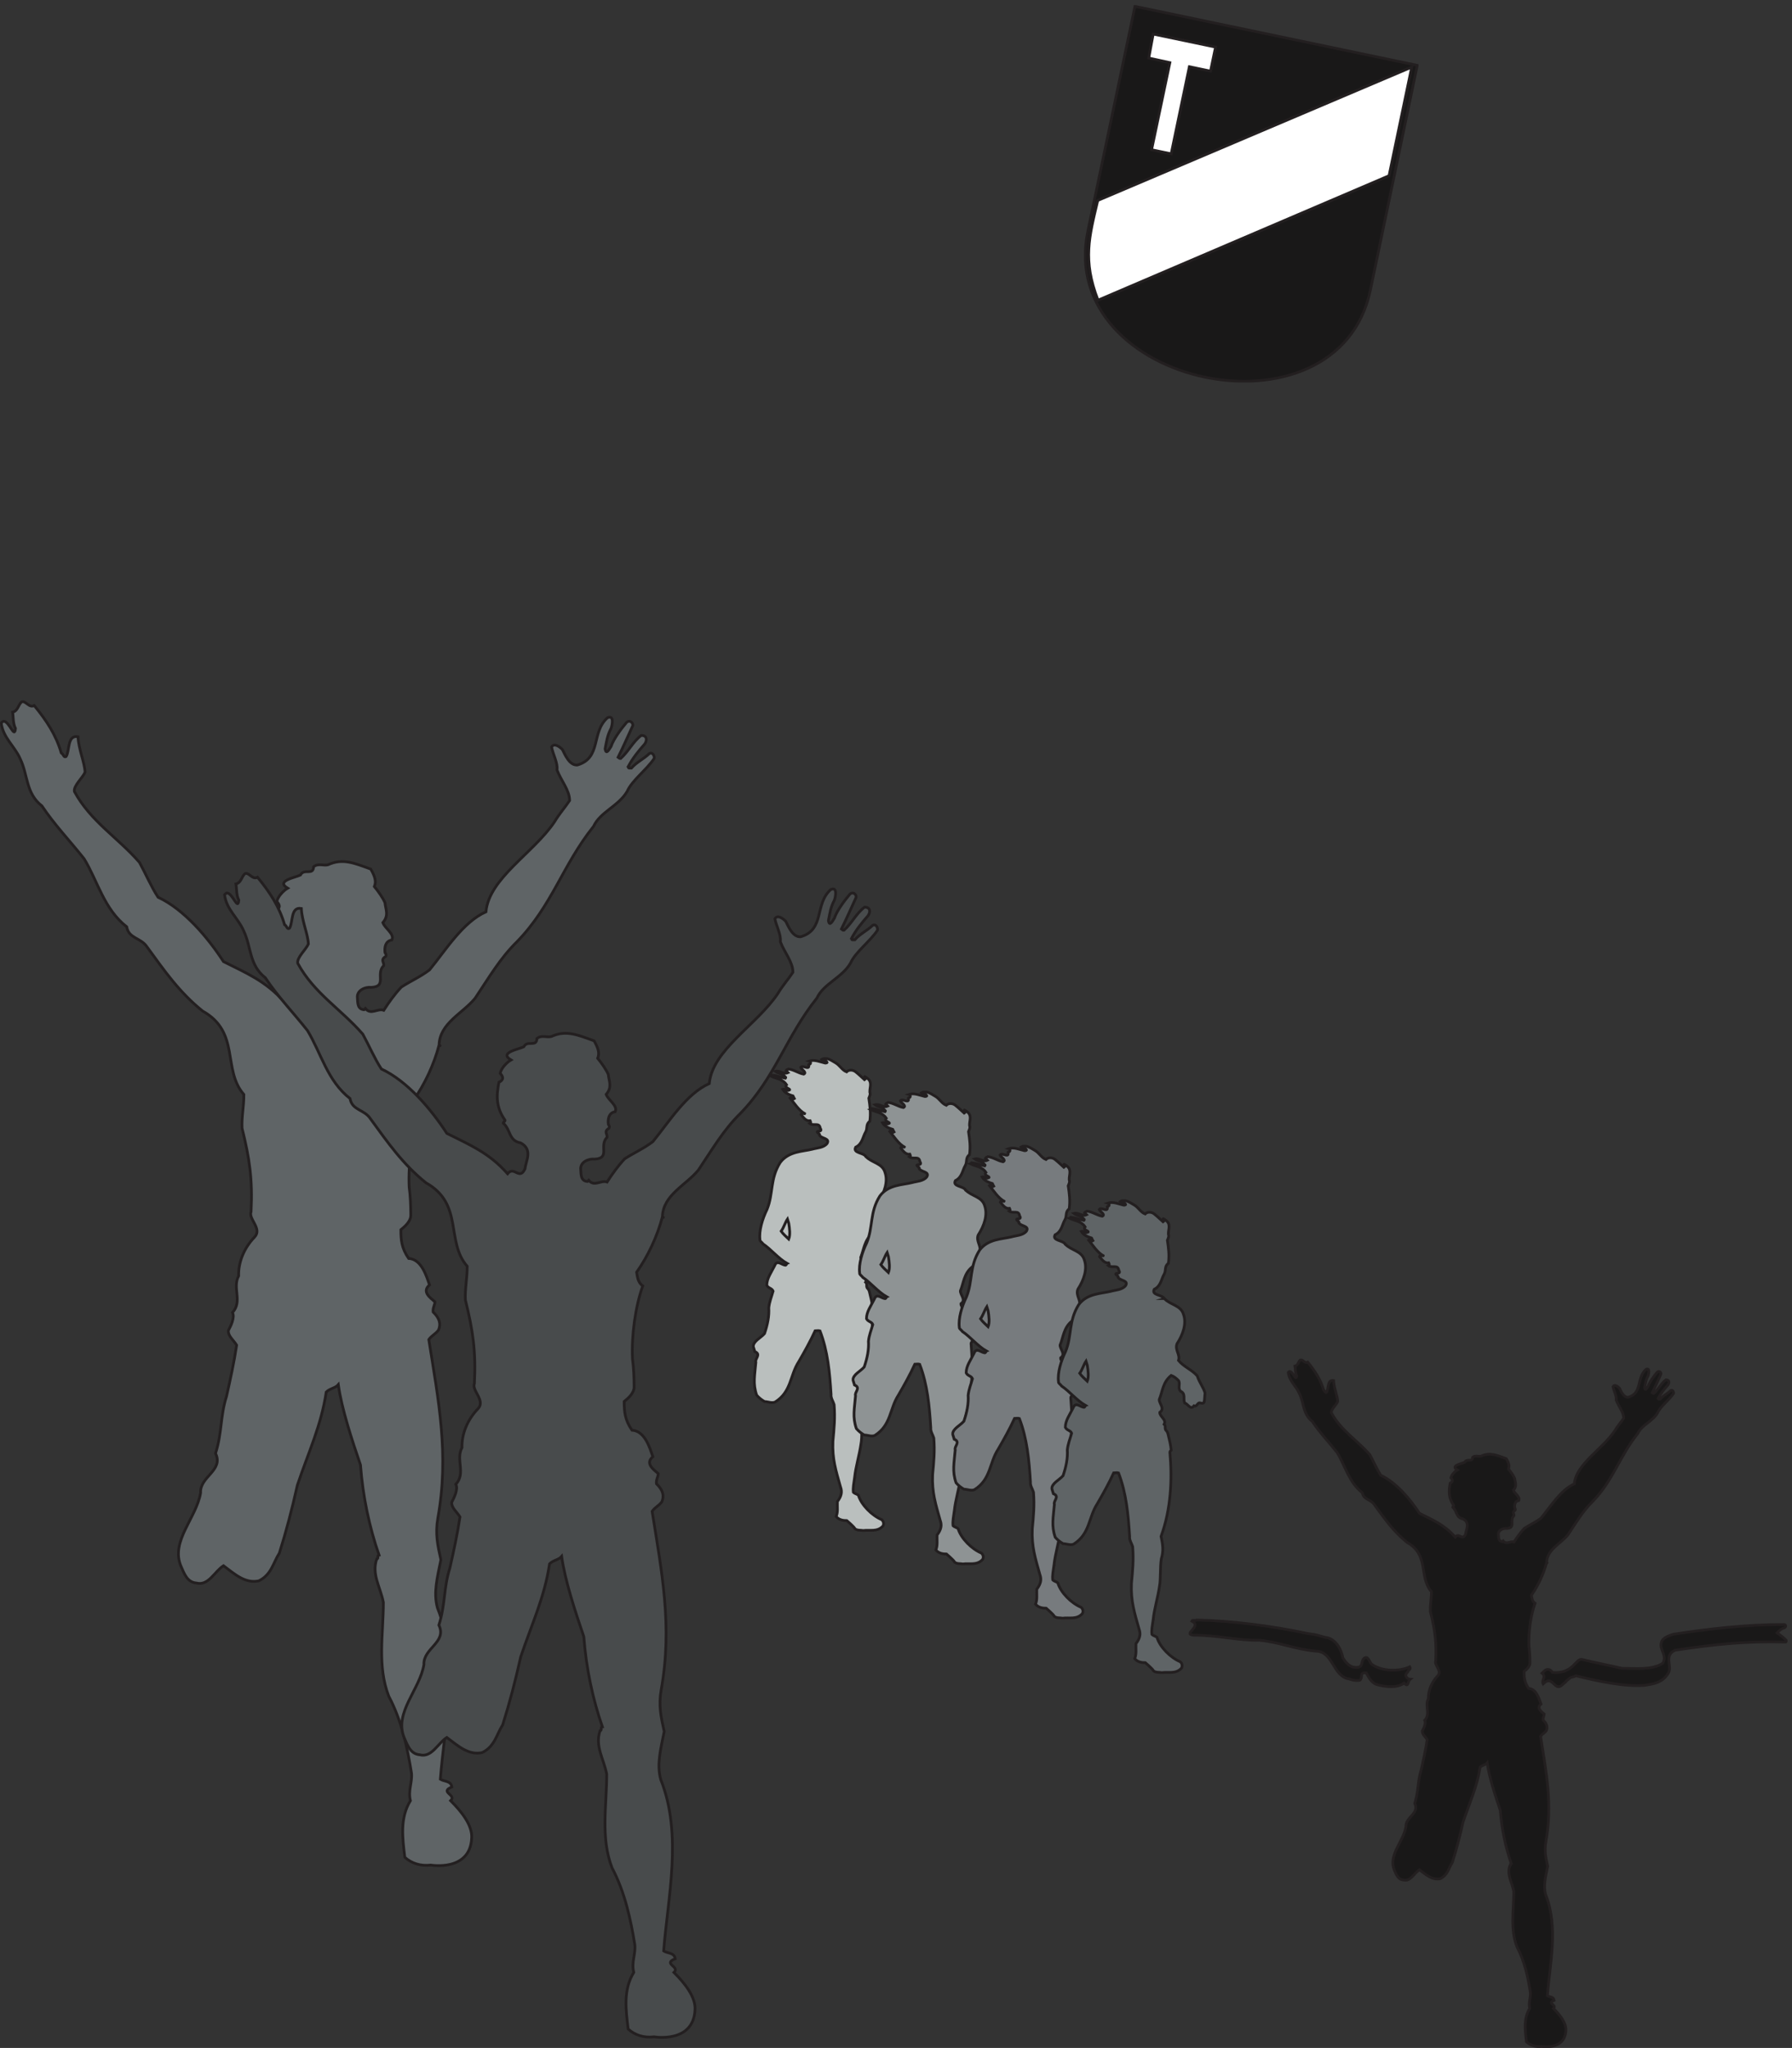 <svg xmlns="http://www.w3.org/2000/svg" xml:space="preserve" width="652.4" height="745.286"><rect width="100%" height="100%" fill="#333333" stroke="none"/><defs><clipPath clipPathUnits="userSpaceOnUse" id="a"><path d="M2058.58 2711.22h426.22v-1298.5h-426.22Z" clip-rule="evenodd"/></clipPath><clipPath clipPathUnits="userSpaceOnUse" id="b"><path d="M2331.46 2619.78h426.22v-1298.5h-426.22z" clip-rule="evenodd"/></clipPath><clipPath clipPathUnits="userSpaceOnUse" id="c"><path d="M2604.34 2471.46h426.22v-1298.5h-426.22z" clip-rule="evenodd"/></clipPath><clipPath clipPathUnits="userSpaceOnUse" id="d"><path d="M2875.78 2322.42H3302v-1298.5h-426.22z" clip-rule="evenodd"/></clipPath><clipPath clipPathUnits="userSpaceOnUse" id="e"><path d="M0 0h4893v5590H0Z"/></clipPath><clipPath clipPathUnits="userSpaceOnUse" id="f"><path d="M0 5590h4893.37V.352H0Z" clip-rule="evenodd"/></clipPath><clipPath clipPathUnits="userSpaceOnUse" id="g"><path d="M0 3687.49h4893.37V.352H0Z" clip-rule="evenodd"/></clipPath><clipPath clipPathUnits="userSpaceOnUse" id="h"><path d="M0 0h4893v5590H0Z"/></clipPath><clipPath clipPathUnits="userSpaceOnUse" id="i"><path d="M0 5590h4893.37V.352H0Z" clip-rule="evenodd"/></clipPath><clipPath clipPathUnits="userSpaceOnUse" id="j"><path d="M0 3687.49h4893.37V.352H0Z" clip-rule="evenodd"/></clipPath><clipPath clipPathUnits="userSpaceOnUse" id="k"><path d="M3253.97 1886.43h1639.4V.352h-1639.4z" clip-rule="evenodd"/></clipPath><clipPath clipPathUnits="userSpaceOnUse" id="l"><path d="M2967.35 5590h915.56V4557.48h-915.56z" clip-rule="evenodd"/></clipPath></defs><g clip-path="url(#a)" transform="matrix(.133 0 0 -.133 0 745.333)"><path d="M2369.97 2439.66c.62.2-.83-1.04 0 0 16.23-17.69 45.55-18.1 52.63-43.89 8.53-24.76-1.46-54.29-17.89-79.67-6.66-17.06 9.36-29.75 3.95-45.76 14.14-17.27 36.4-25.17 51.38-42.23 5.61-18.09 17.05-31.2 21.42-47.22-1.25-6.44-.83-17.68-2.7-24.96-3.33-5.82-11.65-.2-14.56-2.08-4.79-3.32-6.66-10.4-13.11-7.69-9.77-12.69-16.64 6.03-25.58 7.69-4.79 11.86 3.95 25.59-11.86 32.66-7.07 9.98 0 17.06-4.16 27.87-6.03 6.66-13.31 12.28-20.79 14.98-23.31-18.51-23.72-44.51-32.66-65.94-.63-11.23 16.43-24.75 1.45-35.15-.83-11.23 19.14-19.76 11.86-32.66 5.2-4.37 1.24-9.78 4.16-15.39 4.16-4.37 5.62-7.07 6.87-12.9 3.94-16.01 6.85-27.45 8.32-42.43-1.47-1.04-3.75-3.75-3.55-5.62 6.66-75.71 2.92-155.59-24.11-230.26 4.56-22.67 7.47-38.9.61-61.57-3.74-21.63-1.25-55.96-4.99-74.68-4.58-31.82-14.15-61.36-17.27-91.1-.41 0 1.87-1.46 0 0-2.29-16.64-4.99-28.92-3.53-40.77 3.95-4.16 11.02-5.2 13.93-8.32 7.7-26.21 36.82-55.54 63.86-66.77 4.58-4.37 6.66-10.61 3.33-17.27-15.81-17.26-36.6-9.77-53.87-12.48-7.7 1.46-15.4-.21-22.26 4.37-3.54 6.03-10.19 11.02-13.94 14.98l-8.94 7.9c-9.77 0-21.22 1.66-29.12 11.02 5.4 13.53 2.7 26.42 3.32 40.98 10.82 14.15 13.73 26.21 8.53 40.15-12.48 44.51-22.88 76.34-20.8 124.8 3.33 35.16 6.24 63.86 3.33 100.47-2.28 7.9-9.57 18.3-8.32 27.87-3.74 59.91-8.94 118.36-30.37 173.9-4.37 1.45-8.94 0-13.31 0-12.9-28.08-28.91-57-44.93-84.45-24.34-37.45-19.55-81.96-64.48-110.25-8.94-3.95-18.52.83-29.12 1.25-8.12 4.78-15.19 10.19-21.43 17.47-11.02 31.83-5.2 54.29-2.29 90.07-3.53 9.36 15.6 21.63-2.69 29.12-1.47 5.62-2.91 8.11-4.38 13.94.42 14.97 19.97 23.09 30.79 35.36 8.52 24.96 13.1 48.05 11.64 70.72 1.88 17.06 7.08 28.29 11.86 45.55-3.12 8.12-13.1 7.28-17.25 16.02 0 18.93 12.05 34.53 21.41 53.46 6.86 18.1 20.18.83 30.59 1.45 2.07 1.04 1.25 3.75 3.52 4.79-23.71 13.31-44.51 39.31-65.93 53.46-2.29 4.16-9.16 7.28-8.32 11.65-3.12 24.12 6.66 56.78 19.34 82.57 18.1 44.52 7.49 82.79 35.99 128.34 23.5 31.41 62.4 29.96 88.19 36.61 13.1 3.75 30.37 3.54 40.15 15.4 8.74 14.56-14.15 13.1-20.18 22.05-1.67 1.04.62 2.7-.62 3.53-18.73 13.94 12.06 2.08 2.08 16.43-2.29 16.85-18.52 5.2-28.29 12.69 3.75 1.87 1.87 5.2.62 7.7-12.27-2.08-19.96 11.44-24.96 17.26 1.25 5.83 10.41 1.04 10.41 2.08-16.23 8.95-28.09 27.67-40.36 43.06 2.49 2.29 8.32-4.78 11.86-2.08-1.88 3.12-2.09 4.79-3.54 7.49-9.57 2.91-22.26 7.7-28.28 18.1 4.77 1.45 9.14-2.29 13.72-3.33 17.05 3.33-12.69 6.24-3.33 15.81-10.39 16.01-29.54 17.05-42.44 23.5 1.46.42 2.5 1.67 3.33 2.91 12.48-1.45 22.88-5.82 35.57-8.53.63 1.25 1.67.63 1.47 2.08-9.79 12.07-18.11 9.16-28.5 16.85 13.51 3.33 22.46-9.56 34.52-3.53l-5.41 5.41c1.67 2.91 4.58 2.91 6.87 4.36 14.97-1.66 26.41-11.02 41.61-13.93 9.76 4.78-6.04 12.27-8.33 18.51 4.37 5.82 13.52-1.66 20.17-.42 5 2.71-.83 7.7 2.71 8.95 5.41-.63 5.61 7.49.83 8.94 13.53 4.79 30.58-2.7 43.06-5.61 1.04-.21 6.24 0 5.41 2.08-3.12 6.44-12.07 3.95-14.76 7.69 13.09 7.91 26.61-2.7 37.64-8.94 12.06-6.66 18.09-20.18 30.57-24.96 5.83 6.24 17.27 6.24 24.96 0 9.16-7.28 15.81-13.94 24.13-21.43 9.36 6.03-6.86 12.48 5.62 5.41 17.47-11.02 8.33-25.38 8.94-39.52 2.5-6.03-1.04-12.06-2.7-16.43 3.12-21.43 5.82-40.56 2.7-63.24-11.64-8.11-5.61-19.34-11.64-29.74-7.49-12.27-8.74-32.45-27.05-41.19-8.51-16.64 21.22-14.35 27.67-25.37" style="fill:#babfbe;fill-opacity:1;fill-rule:evenodd;stroke:none"/><path d="M2369.97 2439.66c.62.2-.83-1.04 0 0 16.23-17.69 45.55-18.1 52.63-43.89 8.53-24.76-1.46-54.29-17.89-79.67-6.66-17.06 9.36-29.75 3.95-45.76 14.14-17.27 36.4-25.17 51.38-42.23 5.61-18.09 17.05-31.2 21.42-47.22-1.25-6.44-.83-17.68-2.7-24.96-3.33-5.82-11.65-.2-14.56-2.08-4.79-3.32-6.66-10.4-13.11-7.69-9.77-12.69-16.64 6.03-25.58 7.69-4.79 11.86 3.95 25.59-11.86 32.66-7.07 9.98 0 17.06-4.16 27.87-6.03 6.66-13.31 12.28-20.79 14.98-23.31-18.51-23.72-44.51-32.66-65.94-.63-11.23 16.43-24.75 1.45-35.15-.83-11.23 19.14-19.76 11.86-32.66 5.2-4.37 1.24-9.78 4.16-15.39 4.16-4.37 5.62-7.07 6.87-12.9 3.94-16.01 6.85-27.45 8.32-42.43-1.47-1.04-3.75-3.75-3.55-5.62 6.66-75.71 2.92-155.59-24.11-230.26 4.56-22.67 7.47-38.9.61-61.57-3.74-21.63-1.25-55.96-4.99-74.68-4.58-31.82-14.15-61.36-17.27-91.1-.41 0 1.87-1.46 0 0-2.29-16.64-4.99-28.92-3.53-40.77 3.95-4.16 11.02-5.2 13.93-8.32 7.7-26.21 36.82-55.54 63.86-66.77 4.58-4.37 6.66-10.61 3.33-17.27-15.81-17.26-36.6-9.77-53.87-12.48-7.7 1.46-15.4-.21-22.26 4.37-3.54 6.03-10.19 11.02-13.94 14.98l-8.94 7.9c-9.77 0-21.22 1.66-29.12 11.02 5.4 13.53 2.7 26.42 3.32 40.98 10.82 14.15 13.73 26.21 8.53 40.15-12.48 44.51-22.88 76.34-20.8 124.8 3.33 35.16 6.24 63.86 3.33 100.47-2.28 7.9-9.57 18.3-8.32 27.87-3.74 59.91-8.94 118.36-30.37 173.9-4.37 1.45-8.94 0-13.31 0-12.9-28.08-28.91-57-44.93-84.45-24.34-37.45-19.55-81.96-64.48-110.25-8.94-3.95-18.52.83-29.12 1.25-8.12 4.78-15.19 10.19-21.43 17.47-11.02 31.83-5.2 54.29-2.29 90.07-3.53 9.36 15.6 21.63-2.69 29.12-1.47 5.62-2.91 8.11-4.38 13.94.42 14.97 19.97 23.09 30.79 35.36 8.52 24.96 13.1 48.05 11.64 70.72 1.88 17.06 7.08 28.29 11.86 45.55-3.12 8.12-13.1 7.28-17.25 16.02 0 18.93 12.05 34.53 21.41 53.46 6.86 18.1 20.18.83 30.59 1.45 2.07 1.04 1.25 3.75 3.52 4.79-23.71 13.31-44.51 39.31-65.93 53.46-2.29 4.16-9.16 7.28-8.32 11.65-3.12 24.12 6.66 56.78 19.34 82.57 18.1 44.52 7.49 82.79 35.99 128.34 23.5 31.41 62.4 29.96 88.19 36.61 13.1 3.75 30.37 3.54 40.15 15.4 8.74 14.56-14.15 13.1-20.18 22.05-1.67 1.04.62 2.7-.62 3.53-18.73 13.94 12.06 2.08 2.08 16.43-2.29 16.85-18.52 5.2-28.29 12.69 3.75 1.87 1.87 5.2.62 7.7-12.27-2.08-19.96 11.44-24.96 17.26 1.25 5.83 10.41 1.04 10.41 2.08-16.23 8.95-28.09 27.67-40.36 43.06 2.49 2.29 8.32-4.78 11.86-2.08-1.88 3.12-2.09 4.79-3.54 7.49-9.57 2.91-22.26 7.7-28.28 18.1 4.77 1.45 9.14-2.29 13.72-3.33 17.05 3.33-12.69 6.24-3.33 15.81-10.39 16.01-29.54 17.05-42.44 23.5 1.46.42 2.5 1.67 3.33 2.91 12.48-1.45 22.88-5.82 35.57-8.53.63 1.25 1.67.63 1.47 2.08-9.79 12.07-18.11 9.16-28.5 16.85 13.51 3.33 22.46-9.56 34.52-3.53l-5.41 5.41c1.67 2.91 4.58 2.91 6.87 4.36 14.97-1.66 26.41-11.02 41.61-13.93 9.76 4.78-6.04 12.27-8.33 18.51 4.37 5.82 13.52-1.66 20.17-.42 5 2.71-.83 7.7 2.71 8.95 5.41-.63 5.61 7.49.83 8.94 13.53 4.79 30.58-2.7 43.06-5.61 1.04-.21 6.24 0 5.41 2.08-3.12 6.44-12.07 3.95-14.76 7.69 13.09 7.91 26.61-2.7 37.64-8.94 12.06-6.66 18.09-20.18 30.57-24.96 5.83 6.24 17.27 6.24 24.96 0 9.16-7.28 15.81-13.94 24.13-21.43 9.36 6.03-6.86 12.48 5.62 5.41 17.47-11.02 8.33-25.38 8.94-39.52 2.5-6.03-1.04-12.06-2.7-16.43 3.12-21.43 5.82-40.56 2.7-63.24-11.64-8.11-5.61-19.34-11.64-29.74-7.49-12.27-8.74-32.45-27.05-41.19-8.51-16.64 21.22-14.35 27.67-25.37z" style="fill:none;stroke:#231f20;stroke-width:7.5;stroke-linecap:butt;stroke-linejoin:miter;stroke-miterlimit:10;stroke-dasharray:none;stroke-opacity:1"/><path d="M2159.05 2257.02c2.29-14.14 4.58-32.03 0-43.47-6.44 6.24-15.39 13.73-20.8 21.63 7.49 10.4 10.61 23.09 17.26 33.08l3.54-11.24" style="fill:#babfbe;fill-opacity:1;fill-rule:evenodd;stroke:none"/><path d="M2159.05 2257.02c2.29-14.14 4.58-32.03 0-43.47-6.44 6.24-15.39 13.73-20.8 21.63 7.49 10.4 10.61 23.09 17.26 33.08z" style="fill:none;stroke:#231f20;stroke-width:7.5;stroke-linecap:butt;stroke-linejoin:miter;stroke-miterlimit:10;stroke-dasharray:none;stroke-opacity:1"/></g><g clip-path="url(#b)" transform="matrix(.133 0 0 -.133 0 745.333)"><path d="M2642.85 2348.22c.62.2-.83-1.04 0 0 16.22-17.69 45.55-18.1 52.63-43.89 8.52-24.76-1.46-54.29-17.89-79.67-6.66-17.06 9.36-29.75 3.95-45.76 14.14-17.27 36.4-25.17 51.38-42.23 5.62-18.09 17.05-31.2 21.42-47.22-1.25-6.44-.83-17.68-2.7-24.96-3.33-5.82-11.65-.2-14.56-2.08-4.79-3.32-6.66-10.4-13.11-7.69-9.77-12.69-16.64 6.03-25.58 7.69-4.79 11.86 3.95 25.59-11.85 32.66-7.08 9.98 0 17.06-4.16 27.87-6.04 6.66-13.32 12.28-20.81 14.98-23.3-18.51-23.71-44.51-32.66-65.94-.62-11.23 16.44-24.75 1.47-35.15-.84-11.23 19.13-19.76 11.85-32.66 5.2-4.37 1.24-9.78 4.16-15.39 4.16-4.37 5.61-7.07 6.86-12.9 3.95-16.01 6.86-27.45 8.32-42.43-1.46-1.04-3.74-3.75-3.53-5.62 6.66-75.71 2.91-155.59-24.13-230.26 4.57-22.67 7.48-38.9.63-61.57-3.75-21.63-1.25-55.96-5-74.68-4.58-31.82-14.15-61.36-17.27-91.1-.41 0 1.87-1.46 0 0-2.29-16.64-4.98-28.92-3.53-40.77 3.96-4.16 11.02-5.2 13.93-8.32 7.71-26.21 36.82-55.54 63.87-66.77 4.57-4.37 6.65-10.61 3.32-17.27-15.81-17.26-36.61-9.77-53.87-12.48-7.7 1.46-15.4-.21-22.26 4.37-3.53 6.03-10.19 11.02-13.94 14.98l-8.94 7.9c-9.78 0-21.22 1.66-29.12 11.02 5.4 13.53 2.7 26.42 3.32 40.98 10.83 14.15 13.74 26.21 8.53 40.15-12.48 44.51-22.88 76.34-20.79 124.8 3.32 35.16 6.23 63.86 3.32 100.47-2.29 7.9-9.57 18.3-8.32 27.87-3.74 59.91-8.94 118.36-30.37 173.9-4.37 1.45-8.94 0-13.31 0-12.9-28.08-28.91-57-44.93-84.45-24.34-37.45-19.55-81.96-64.48-110.25-8.95-3.95-18.52.83-29.12 1.25-8.12 4.78-15.19 10.19-21.43 17.47-11.02 31.83-5.2 54.29-2.29 90.07-3.53 9.36 15.6 21.63-2.7 29.12-1.46 5.62-2.91 8.11-4.37 13.94.42 14.97 19.97 23.09 30.79 35.36 8.52 24.96 13.1 48.05 11.64 70.72 1.88 17.06 7.08 28.29 11.86 45.55-3.12 8.12-13.1 7.28-17.26 16.02 0 18.93 12.06 34.53 21.42 53.46 6.86 18.1 20.18.83 30.58 1.45 2.08 1.04 1.25 3.75 3.53 4.79-23.71 13.31-44.51 39.31-65.93 53.46-2.29 4.16-9.16 7.28-8.32 11.65-3.12 24.12 6.65 56.78 19.34 82.57 18.1 44.52 7.49 82.79 35.99 128.34 23.5 31.41 62.4 29.96 88.2 36.61 13.09 3.75 30.36 3.54 40.14 15.4 8.73 14.56-14.14 13.1-20.18 22.05-1.67 1.04.62 2.7-.62 3.53-18.73 13.94 12.07 2.08 2.08 16.43-2.29 16.85-18.51 5.2-28.29 12.69 3.74 1.87 1.87 5.2.62 7.7-12.27-2.08-19.97 11.44-24.96 17.26 1.25 5.83 10.4 1.04 10.4 2.08-16.22 8.95-28.08 27.67-40.35 43.06 2.49 2.29 8.32-4.78 11.85-2.08-1.87 3.12-2.08 4.79-3.53 7.49-9.57 2.91-22.25 7.7-28.29 18.1 4.79 1.45 9.15-2.29 13.73-3.33 17.06 3.33-12.69 6.24-3.33 15.81-10.4 16.01-29.54 17.05-42.44 23.5 1.46.42 2.5 1.67 3.33 2.91 12.48-1.45 22.88-5.82 35.57-8.53.63 1.25 1.68.63 1.46 2.08-9.78 12.07-18.1 9.16-28.5 16.85 13.52 3.33 22.47-9.56 34.53-3.53l-5.41 5.41c1.67 2.91 4.58 2.91 6.87 4.36 14.98-1.66 26.41-11.02 41.6-13.93 9.77 4.78-6.03 12.27-8.32 18.51 4.37 5.82 13.52-1.66 20.17-.42 5 2.71-.83 7.7 2.71 8.95 5.41-.63 5.61 7.49.83 8.94 13.52 4.79 30.58-2.7 43.06-5.61 1.04-.21 6.24 0 5.41 2.08-3.12 6.44-12.07 3.95-14.77 7.69 13.1 7.91 26.63-2.7 37.65-8.94 12.06-6.66 18.09-20.18 30.57-24.96 5.83 6.24 17.27 6.24 24.96 0 9.16-7.28 15.81-13.94 24.13-21.43 9.36 6.03-6.86 12.48 5.62 5.41 17.47-11.02 8.32-25.38 8.95-39.52 2.5-6.03-1.05-12.06-2.71-16.43 3.12-21.43 5.82-40.56 2.71-63.24-11.65-8.11-5.62-19.34-11.65-29.74-7.49-12.27-8.74-32.45-27.05-41.19-8.52-16.64 21.22-14.35 27.67-25.37" style="fill:#8e9394;fill-opacity:1;fill-rule:evenodd;stroke:none"/><path d="M2642.85 2348.22c.62.2-.83-1.04 0 0 16.22-17.69 45.55-18.1 52.63-43.89 8.52-24.76-1.46-54.29-17.89-79.67-6.66-17.06 9.36-29.75 3.95-45.76 14.14-17.27 36.4-25.17 51.38-42.23 5.62-18.09 17.05-31.2 21.42-47.22-1.25-6.44-.83-17.68-2.7-24.96-3.33-5.82-11.65-.2-14.56-2.08-4.79-3.32-6.66-10.4-13.11-7.69-9.77-12.69-16.64 6.03-25.58 7.69-4.79 11.86 3.95 25.59-11.85 32.66-7.08 9.98 0 17.06-4.16 27.87-6.04 6.66-13.32 12.28-20.81 14.98-23.3-18.51-23.71-44.51-32.66-65.94-.62-11.23 16.44-24.75 1.47-35.15-.84-11.23 19.13-19.76 11.85-32.66 5.2-4.37 1.24-9.78 4.16-15.39 4.16-4.37 5.61-7.07 6.86-12.9 3.95-16.01 6.86-27.45 8.32-42.43-1.46-1.04-3.74-3.75-3.53-5.62 6.66-75.71 2.91-155.59-24.13-230.26 4.57-22.67 7.48-38.9.63-61.57-3.75-21.63-1.25-55.96-5-74.68-4.58-31.82-14.15-61.36-17.27-91.1-.41 0 1.87-1.46 0 0-2.29-16.64-4.98-28.92-3.53-40.77 3.96-4.16 11.02-5.2 13.93-8.32 7.71-26.21 36.82-55.54 63.87-66.77 4.57-4.37 6.65-10.61 3.32-17.27-15.81-17.26-36.61-9.77-53.87-12.48-7.7 1.46-15.4-.21-22.26 4.37-3.53 6.03-10.19 11.02-13.94 14.98l-8.94 7.9c-9.78 0-21.22 1.66-29.12 11.02 5.4 13.53 2.7 26.42 3.32 40.98 10.83 14.15 13.74 26.21 8.53 40.15-12.48 44.51-22.88 76.34-20.79 124.8 3.32 35.16 6.23 63.86 3.32 100.47-2.29 7.9-9.57 18.3-8.32 27.87-3.74 59.91-8.94 118.36-30.37 173.9-4.37 1.45-8.94 0-13.31 0-12.9-28.08-28.91-57-44.93-84.45-24.34-37.45-19.55-81.96-64.48-110.25-8.95-3.95-18.52.83-29.12 1.25-8.12 4.78-15.19 10.19-21.43 17.47-11.02 31.83-5.2 54.29-2.29 90.07-3.53 9.36 15.6 21.63-2.7 29.12-1.46 5.62-2.91 8.11-4.37 13.94.42 14.97 19.97 23.09 30.79 35.36 8.52 24.96 13.1 48.05 11.64 70.72 1.88 17.06 7.08 28.29 11.86 45.55-3.12 8.12-13.1 7.28-17.26 16.02 0 18.93 12.06 34.53 21.42 53.46 6.86 18.1 20.18.83 30.58 1.45 2.08 1.04 1.25 3.75 3.53 4.79-23.71 13.31-44.51 39.31-65.93 53.46-2.29 4.16-9.16 7.28-8.32 11.65-3.12 24.12 6.65 56.78 19.34 82.57 18.1 44.52 7.49 82.79 35.99 128.34 23.5 31.41 62.4 29.96 88.2 36.61 13.09 3.75 30.36 3.54 40.14 15.4 8.73 14.56-14.14 13.1-20.18 22.05-1.67 1.04.62 2.7-.62 3.53-18.73 13.94 12.07 2.08 2.08 16.43-2.29 16.85-18.51 5.2-28.29 12.69 3.74 1.87 1.87 5.2.62 7.7-12.27-2.08-19.97 11.44-24.96 17.26 1.25 5.83 10.4 1.04 10.4 2.08-16.22 8.95-28.08 27.67-40.35 43.06 2.49 2.29 8.32-4.78 11.85-2.08-1.87 3.12-2.08 4.79-3.53 7.49-9.57 2.91-22.25 7.7-28.29 18.1 4.79 1.45 9.15-2.29 13.73-3.33 17.06 3.33-12.69 6.24-3.33 15.81-10.4 16.01-29.54 17.05-42.44 23.5 1.46.42 2.5 1.67 3.33 2.91 12.48-1.45 22.88-5.82 35.57-8.53.63 1.25 1.68.63 1.46 2.08-9.78 12.07-18.1 9.16-28.5 16.85 13.52 3.33 22.47-9.56 34.53-3.53l-5.41 5.41c1.67 2.91 4.58 2.91 6.87 4.36 14.98-1.66 26.41-11.02 41.6-13.93 9.77 4.78-6.03 12.27-8.32 18.51 4.37 5.82 13.52-1.66 20.17-.42 5 2.71-.83 7.7 2.71 8.95 5.41-.63 5.61 7.49.83 8.94 13.52 4.79 30.58-2.7 43.06-5.61 1.04-.21 6.24 0 5.41 2.08-3.12 6.44-12.07 3.95-14.77 7.69 13.1 7.91 26.63-2.7 37.65-8.94 12.06-6.66 18.09-20.18 30.57-24.96 5.83 6.24 17.27 6.24 24.96 0 9.16-7.28 15.81-13.94 24.13-21.43 9.36 6.03-6.86 12.48 5.62 5.41 17.47-11.02 8.32-25.38 8.95-39.52 2.5-6.03-1.05-12.06-2.71-16.43 3.12-21.43 5.82-40.56 2.71-63.24-11.65-8.11-5.62-19.34-11.65-29.74-7.49-12.27-8.74-32.45-27.05-41.19-8.52-16.64 21.22-14.35 27.67-25.37z" style="fill:none;stroke:#231f20;stroke-width:7.5;stroke-linecap:butt;stroke-linejoin:miter;stroke-miterlimit:10;stroke-dasharray:none;stroke-opacity:1"/><path d="M2431.93 2165.58c2.29-14.14 4.58-32.03 0-43.47-6.45 6.24-15.39 13.73-20.8 21.63 7.5 10.4 10.61 23.09 17.26 33.08l3.54-11.24" style="fill:#8e9394;fill-opacity:1;fill-rule:evenodd;stroke:none"/><path d="M2431.93 2165.58c2.29-14.14 4.58-32.03 0-43.47-6.45 6.24-15.39 13.73-20.8 21.63 7.5 10.4 10.61 23.09 17.26 33.08z" style="fill:none;stroke:#231f20;stroke-width:7.5;stroke-linecap:butt;stroke-linejoin:miter;stroke-miterlimit:10;stroke-dasharray:none;stroke-opacity:1"/></g><g clip-path="url(#c)" transform="matrix(.133 0 0 -.133 0 745.333)"><path d="M2915.73 2199.9c.62.2-.83-1.04 0 0 16.22-17.69 45.56-18.1 52.63-43.89 8.52-24.76-1.46-54.29-17.89-79.67-6.66-17.06 9.36-29.75 3.95-45.76 14.14-17.27 36.4-25.17 51.38-42.23 5.61-18.09 17.05-31.2 21.42-47.22-1.25-6.44-.83-17.68-2.7-24.96-3.33-5.82-11.64-.2-14.56-2.08-4.79-3.32-6.66-10.4-13.11-7.69-9.77-12.69-16.64 6.03-25.58 7.69-4.79 11.86 3.95 25.59-11.86 32.66-7.07 9.98 0 17.06-4.16 27.87-6.03 6.66-13.31 12.28-20.8 14.98-23.3-18.51-23.71-44.51-32.66-65.94-.62-11.23 16.44-24.75 1.46-35.15-.83-11.23 19.14-19.76 11.86-32.66 5.2-4.37 1.24-9.78 4.16-15.39 4.16-4.37 5.61-7.07 6.86-12.9 3.95-16.01 6.86-27.45 8.32-42.43-1.46-1.04-3.74-3.75-3.54-5.62 6.66-75.71 2.92-155.59-24.12-230.26 4.57-22.67 7.48-38.9.62-61.57-3.74-21.63-1.25-55.96-4.99-74.68-4.58-31.82-14.15-61.36-17.27-91.1-.41 0 1.87-1.46 0 0-2.29-16.64-4.99-28.92-3.52-40.77 3.94-4.16 11.01-5.2 13.92-8.32 7.7-26.21 36.83-55.54 63.86-66.77 4.58-4.37 6.66-10.61 3.33-17.27-15.81-17.26-36.61-9.77-53.86-12.48-7.71 1.46-15.41-.21-22.27 4.37-3.54 6.03-10.19 11.02-13.94 14.98l-8.94 7.9c-9.78 0-21.22 1.66-29.12 11.02 5.4 13.53 2.7 26.42 3.32 40.98 10.82 14.15 13.73 26.21 8.53 40.15-12.48 44.51-22.88 76.34-20.8 124.8 3.33 35.16 6.24 63.86 3.33 100.47-2.29 7.9-9.57 18.3-8.32 27.87-3.74 59.91-8.94 118.36-30.37 173.9-4.37 1.45-8.94 0-13.31 0-12.9-28.08-28.91-57-44.93-84.45-24.34-37.45-19.55-81.96-64.48-110.25-8.95-3.95-18.52.83-29.12 1.25-8.12 4.78-15.19 10.19-21.42 17.47-11.03 31.83-5.21 54.29-2.3 90.07-3.53 9.36 15.6 21.63-2.7 29.12-1.46 5.62-2.91 8.11-4.37 13.94.42 14.97 19.97 23.09 30.79 35.36 8.52 24.96 13.1 48.05 11.64 70.72 1.88 17.06 7.08 28.29 11.86 45.55-3.12 8.12-13.1 7.28-17.26 16.02 0 18.93 12.06 34.53 21.43 53.46 6.85 18.1 20.17.83 30.57 1.45 2.09 1.04 1.25 3.75 3.53 4.79-23.71 13.31-44.51 39.31-65.93 53.46-2.29 4.16-9.16 7.28-8.32 11.65-3.12 24.12 6.65 56.78 19.34 82.57 18.1 44.52 7.49 82.79 35.99 128.34 23.5 31.41 62.4 29.96 88.19 36.61 13.1 3.75 30.38 3.54 40.15 15.4 8.73 14.56-14.15 13.1-20.18 22.05-1.67 1.04.62 2.7-.62 3.53-18.72 13.94 12.06 2.08 2.08 16.43-2.29 16.85-18.52 5.2-28.29 12.69 3.74 1.87 1.87 5.2.62 7.7-12.27-2.08-19.97 11.44-24.96 17.26 1.25 5.83 10.4 1.04 10.4 2.08-16.22 8.95-28.07 27.67-40.35 43.06 2.49 2.29 8.32-4.78 11.85-2.08-1.87 3.12-2.07 4.79-3.53 7.49-9.57 2.91-22.26 7.7-28.29 18.1 4.78 1.45 9.16-2.29 13.73-3.33 17.05 3.33-12.69 6.24-3.32 15.81-10.41 16.01-29.55 17.05-42.45 23.5 1.46.42 2.5 1.67 3.33 2.91 12.48-1.45 22.88-5.82 35.57-8.53.64 1.25 1.67.63 1.46 2.08-9.78 12.07-18.1 9.16-28.5 16.85 13.52 3.33 22.47-9.56 34.53-3.53l-5.41 5.41c1.67 2.91 4.58 2.91 6.87 4.36 14.97-1.66 26.41-11.02 41.6-13.93 9.77 4.78-6.03 12.27-8.32 18.51 4.37 5.82 13.52-1.66 20.17-.42 5 2.71-.83 7.7 2.71 8.95 5.41-.63 5.61 7.49.83 8.94 13.52 4.79 30.58-2.7 43.06-5.61 1.05-.21 6.24 0 5.41 2.08-3.11 6.44-12.07 3.95-14.77 7.69 13.1 7.91 26.62-2.7 37.66-8.94 12.05-6.66 18.09-20.18 30.56-24.96 5.83 6.24 17.28 6.24 24.96 0 9.16-7.28 15.82-13.94 24.13-21.43 9.36 6.03-6.86 12.48 5.62 5.41 17.48-11.02 8.32-25.38 8.94-39.52 2.5-6.03-1.04-12.06-2.7-16.43 3.12-21.43 5.83-40.56 2.7-63.24-11.64-8.11-5.61-19.34-11.64-29.74-7.48-12.27-8.73-32.45-27.05-41.19-8.52-16.64 21.23-14.35 27.67-25.37" style="fill:#777b7e;fill-opacity:1;fill-rule:evenodd;stroke:none"/><path d="M2915.73 2199.9c.62.2-.83-1.04 0 0 16.22-17.69 45.56-18.1 52.63-43.89 8.52-24.76-1.46-54.29-17.89-79.67-6.66-17.06 9.36-29.75 3.95-45.76 14.14-17.27 36.4-25.17 51.38-42.23 5.61-18.09 17.05-31.2 21.42-47.22-1.25-6.44-.83-17.68-2.7-24.96-3.33-5.82-11.64-.2-14.56-2.08-4.79-3.32-6.66-10.4-13.11-7.69-9.77-12.69-16.64 6.03-25.58 7.69-4.79 11.86 3.95 25.59-11.86 32.66-7.07 9.98 0 17.06-4.16 27.87-6.03 6.66-13.31 12.28-20.8 14.98-23.3-18.51-23.71-44.51-32.66-65.94-.62-11.23 16.44-24.75 1.46-35.15-.83-11.23 19.14-19.76 11.86-32.66 5.2-4.37 1.24-9.78 4.16-15.39 4.16-4.37 5.61-7.07 6.86-12.9 3.95-16.01 6.86-27.45 8.32-42.43-1.46-1.04-3.74-3.75-3.54-5.62 6.66-75.71 2.92-155.59-24.12-230.26 4.57-22.67 7.48-38.9.62-61.57-3.74-21.63-1.25-55.96-4.99-74.68-4.58-31.82-14.15-61.36-17.27-91.1-.41 0 1.87-1.46 0 0-2.29-16.64-4.99-28.92-3.52-40.77 3.94-4.16 11.01-5.2 13.92-8.32 7.7-26.21 36.83-55.54 63.86-66.77 4.58-4.37 6.66-10.61 3.33-17.27-15.81-17.26-36.61-9.77-53.86-12.48-7.71 1.46-15.41-.21-22.27 4.37-3.54 6.03-10.19 11.02-13.94 14.98l-8.94 7.9c-9.78 0-21.22 1.66-29.12 11.02 5.4 13.53 2.7 26.42 3.32 40.98 10.82 14.15 13.73 26.21 8.53 40.15-12.48 44.51-22.88 76.34-20.8 124.8 3.33 35.16 6.24 63.86 3.33 100.47-2.29 7.9-9.57 18.3-8.32 27.87-3.74 59.91-8.94 118.36-30.37 173.9-4.37 1.45-8.94 0-13.31 0-12.9-28.08-28.91-57-44.93-84.45-24.34-37.45-19.55-81.96-64.48-110.25-8.95-3.95-18.52.83-29.12 1.25-8.12 4.78-15.19 10.19-21.42 17.47-11.03 31.83-5.21 54.29-2.3 90.07-3.53 9.36 15.6 21.63-2.7 29.12-1.46 5.62-2.91 8.11-4.37 13.94.42 14.97 19.97 23.09 30.79 35.36 8.52 24.96 13.1 48.05 11.64 70.72 1.88 17.06 7.08 28.29 11.86 45.55-3.12 8.12-13.1 7.28-17.26 16.02 0 18.93 12.06 34.53 21.43 53.46 6.85 18.1 20.17.83 30.57 1.45 2.09 1.04 1.25 3.75 3.53 4.79-23.71 13.31-44.51 39.31-65.93 53.46-2.29 4.16-9.16 7.28-8.32 11.65-3.12 24.12 6.65 56.78 19.34 82.57 18.1 44.52 7.49 82.79 35.99 128.34 23.5 31.41 62.4 29.96 88.19 36.61 13.1 3.75 30.38 3.54 40.15 15.4 8.73 14.56-14.15 13.1-20.18 22.05-1.67 1.04.62 2.7-.62 3.53-18.72 13.94 12.06 2.08 2.08 16.43-2.29 16.85-18.52 5.2-28.29 12.69 3.74 1.87 1.87 5.2.62 7.7-12.27-2.08-19.97 11.44-24.96 17.26 1.25 5.83 10.4 1.04 10.4 2.08-16.22 8.95-28.07 27.67-40.35 43.06 2.49 2.29 8.32-4.78 11.85-2.08-1.87 3.12-2.07 4.79-3.53 7.49-9.57 2.91-22.26 7.7-28.29 18.1 4.78 1.45 9.16-2.29 13.73-3.33 17.05 3.33-12.69 6.24-3.32 15.81-10.41 16.01-29.55 17.05-42.45 23.5 1.46.42 2.5 1.67 3.33 2.91 12.48-1.45 22.88-5.82 35.57-8.53.64 1.25 1.67.63 1.46 2.08-9.78 12.07-18.1 9.16-28.5 16.85 13.52 3.33 22.47-9.56 34.53-3.53l-5.41 5.41c1.67 2.91 4.58 2.91 6.87 4.36 14.97-1.66 26.41-11.02 41.6-13.93 9.77 4.78-6.03 12.27-8.32 18.51 4.37 5.82 13.52-1.66 20.17-.42 5 2.71-.83 7.7 2.71 8.95 5.41-.63 5.61 7.49.83 8.94 13.52 4.79 30.58-2.7 43.06-5.61 1.05-.21 6.24 0 5.41 2.08-3.11 6.44-12.07 3.95-14.77 7.69 13.1 7.91 26.62-2.7 37.66-8.94 12.05-6.66 18.09-20.18 30.56-24.96 5.83 6.24 17.28 6.24 24.96 0 9.16-7.28 15.82-13.94 24.13-21.43 9.36 6.03-6.86 12.48 5.62 5.41 17.48-11.02 8.32-25.38 8.94-39.52 2.5-6.03-1.04-12.06-2.7-16.43 3.12-21.43 5.83-40.56 2.7-63.24-11.64-8.11-5.61-19.34-11.64-29.74-7.48-12.27-8.73-32.45-27.05-41.19-8.52-16.64 21.23-14.35 27.67-25.37z" style="fill:none;stroke:#231f20;stroke-width:7.5;stroke-linecap:butt;stroke-linejoin:miter;stroke-miterlimit:10;stroke-dasharray:none;stroke-opacity:1"/><path d="M2704.81 2017.26c2.29-14.14 4.58-32.03 0-43.47-6.45 6.24-15.39 13.73-20.8 21.63 7.49 10.4 10.62 23.09 17.26 33.08l3.54-11.24" style="fill:#777b7e;fill-opacity:1;fill-rule:evenodd;stroke:none"/><path d="M2704.81 2017.26c2.29-14.14 4.58-32.03 0-43.47-6.45 6.24-15.39 13.73-20.8 21.63 7.49 10.4 10.62 23.09 17.26 33.08z" style="fill:none;stroke:#231f20;stroke-width:7.5;stroke-linecap:butt;stroke-linejoin:miter;stroke-miterlimit:10;stroke-dasharray:none;stroke-opacity:1"/></g><g clip-path="url(#d)" transform="matrix(.133 0 0 -.133 0 745.333)"><path d="M3187.17 2050.86c.62.2-.83-1.04 0 0 16.22-17.69 45.55-18.1 52.63-43.89 8.52-24.76-1.46-54.29-17.89-79.67-6.66-17.06 9.36-29.75 3.95-45.76 14.14-17.27 36.4-25.17 51.38-42.23 5.61-18.09 17.05-31.2 21.42-47.22-1.25-6.44-.83-17.68-2.7-24.96-3.33-5.82-11.65-.2-14.56-2.08-4.79-3.32-6.66-10.4-13.11-7.69-9.77-12.69-16.64 6.03-25.58 7.69-4.79 11.86 3.95 25.59-11.86 32.66-7.06 9.98 0 17.06-4.15 27.87-6.04 6.66-13.32 12.28-20.81 14.98-23.3-18.51-23.71-44.51-32.66-65.94-.62-11.23 16.44-24.75 1.47-35.15-.84-11.23 19.13-19.76 11.85-32.66 5.2-4.37 1.24-9.78 4.16-15.39 4.17-4.37 5.61-7.07 6.86-12.9 3.95-16.01 6.86-27.45 8.32-42.43-1.46-1.04-3.74-3.75-3.54-5.62 6.66-75.71 2.92-155.59-24.12-230.26 4.57-22.67 7.48-38.9.62-61.57-3.74-21.63-1.25-55.96-4.99-74.68-4.57-31.82-14.15-61.36-17.27-91.1-.41 0 1.87-1.46 0 0-2.29-16.64-4.99-28.92-3.53-40.77 3.95-4.16 11.02-5.2 13.93-8.32 7.71-26.21 36.82-55.54 63.86-66.77 4.58-4.37 6.66-10.61 3.33-17.27-15.8-17.26-36.61-9.77-53.87-12.48-7.7 1.46-15.4-.21-22.26 4.37-3.54 6.03-10.19 11.02-13.94 14.98l-8.94 7.9c-9.78 0-21.22 1.66-29.12 11.02 5.4 13.53 2.7 26.42 3.33 40.98 10.82 14.15 13.72 26.21 8.52 40.15-12.48 44.51-22.88 76.34-20.8 124.8 3.33 35.16 6.24 63.86 3.33 100.47-2.29 7.9-9.57 18.3-8.32 27.87-3.73 59.91-8.94 118.36-30.37 173.9-4.36 1.45-8.94 0-13.31 0-12.89-28.08-28.91-57-44.93-84.45-24.34-37.45-19.55-81.96-64.48-110.25-8.95-3.95-18.52.83-29.12 1.25-8.11 4.78-15.19 10.19-21.43 17.47-11.02 31.83-5.2 54.29-2.29 90.07-3.53 9.36 15.61 21.63-2.7 29.12-1.46 5.62-2.91 8.11-4.37 13.94.43 14.97 19.97 23.09 30.79 35.36 8.52 24.96 13.1 48.05 11.64 70.72 1.88 17.06 7.09 28.29 11.86 45.55-3.11 8.12-13.1 7.28-17.26 16.02 0 18.93 12.06 34.53 21.42 53.46 6.86 18.1 20.18.83 30.58 1.45 2.08 1.04 1.25 3.75 3.53 4.79-23.71 13.31-44.51 39.31-65.93 53.46-2.29 4.16-9.16 7.28-8.32 11.65-3.12 24.12 6.65 56.78 19.34 82.57 18.1 44.52 7.49 82.79 35.99 128.34 23.5 31.41 62.4 29.96 88.2 36.61 13.09 3.75 30.36 3.54 40.14 15.4 8.73 14.56-14.14 13.1-20.18 22.05-1.67 1.04.63 2.7-.62 3.53-18.73 13.94 12.06 2.08 2.09 16.43-2.3 16.85-18.53 5.2-28.3 12.69 3.74 1.87 1.87 5.2.62 7.7-12.27-2.08-19.97 11.44-24.96 17.26 1.25 5.83 10.4 1.04 10.4 2.08-16.22 8.95-28.08 27.67-40.35 43.06 2.5 2.29 8.32-4.78 11.85-2.08-1.87 3.12-2.08 4.79-3.53 7.49-9.57 2.91-22.26 7.7-28.29 18.1 4.78 1.45 9.15-2.29 13.73-3.33 17.05 3.33-12.69 6.24-3.33 15.81-10.4 16.01-29.54 17.05-42.43 23.5 1.45.42 2.5 1.67 3.32 2.91 12.48-1.45 22.88-5.82 35.57-8.53.63 1.25 1.67.63 1.46 2.08-9.78 12.07-18.1 9.16-28.5 16.85 13.52 3.33 22.47-9.56 34.53-3.53l-5.41 5.41c1.67 2.91 4.58 2.91 6.87 4.36 14.97-1.66 26.41-11.02 41.6-13.93 9.77 4.78-6.03 12.27-8.32 18.51 4.38 5.82 13.52-1.66 20.17-.42 5 2.71-.83 7.7 2.71 8.95 5.41-.63 5.61 7.49.84 8.94 13.51 4.79 30.57-2.7 43.05-5.61 1.04-.21 6.24 0 5.41 2.08-3.12 6.44-12.07 3.95-14.77 7.69 13.1 7.91 26.63-2.7 37.65-8.94 12.07-6.66 18.09-20.18 30.57-24.96 5.84 6.24 17.27 6.24 24.96 0 9.16-7.28 15.81-13.94 24.13-21.43 9.36 6.03-6.86 12.48 5.62 5.41 17.47-11.02 8.32-25.38 8.95-39.52 2.5-6.03-1.05-12.06-2.71-16.43 3.12-21.43 5.82-40.56 2.71-63.24-11.65-8.11-5.62-19.34-11.65-29.74-7.49-12.27-8.74-32.45-27.05-41.19-8.52-16.64 21.22-14.35 27.67-25.37" style="fill:#5f6466;fill-opacity:1;fill-rule:evenodd;stroke:none"/><path d="M3187.17 2050.86c.62.2-.83-1.04 0 0 16.22-17.69 45.55-18.1 52.63-43.89 8.52-24.76-1.46-54.29-17.89-79.67-6.66-17.06 9.36-29.75 3.95-45.76 14.14-17.27 36.4-25.17 51.38-42.23 5.61-18.09 17.05-31.2 21.42-47.22-1.25-6.44-.83-17.68-2.7-24.96-3.33-5.82-11.65-.2-14.56-2.08-4.79-3.32-6.66-10.4-13.11-7.69-9.77-12.69-16.64 6.03-25.58 7.69-4.79 11.86 3.95 25.59-11.86 32.66-7.06 9.98 0 17.06-4.15 27.87-6.04 6.66-13.32 12.28-20.81 14.98-23.3-18.51-23.71-44.51-32.66-65.94-.62-11.23 16.44-24.75 1.47-35.15-.84-11.23 19.13-19.76 11.85-32.66 5.2-4.37 1.24-9.78 4.16-15.39 4.17-4.37 5.61-7.07 6.86-12.9 3.95-16.01 6.86-27.45 8.32-42.43-1.46-1.04-3.74-3.75-3.54-5.62 6.66-75.71 2.92-155.59-24.12-230.26 4.57-22.67 7.48-38.9.62-61.57-3.74-21.63-1.25-55.96-4.99-74.68-4.57-31.82-14.15-61.36-17.27-91.1-.41 0 1.87-1.46 0 0-2.29-16.64-4.99-28.92-3.53-40.77 3.95-4.16 11.02-5.2 13.93-8.32 7.71-26.21 36.82-55.54 63.86-66.77 4.58-4.37 6.66-10.61 3.33-17.27-15.8-17.26-36.61-9.77-53.87-12.48-7.7 1.46-15.4-.21-22.26 4.37-3.54 6.03-10.19 11.02-13.94 14.98l-8.94 7.9c-9.78 0-21.22 1.66-29.12 11.02 5.4 13.53 2.7 26.42 3.33 40.98 10.82 14.15 13.72 26.21 8.52 40.15-12.48 44.51-22.88 76.34-20.8 124.8 3.33 35.16 6.24 63.86 3.33 100.47-2.29 7.9-9.57 18.3-8.32 27.87-3.73 59.91-8.94 118.36-30.37 173.9-4.36 1.45-8.94 0-13.31 0-12.89-28.08-28.91-57-44.93-84.45-24.34-37.45-19.55-81.96-64.48-110.25-8.95-3.95-18.52.83-29.12 1.25-8.11 4.78-15.19 10.19-21.43 17.47-11.02 31.83-5.2 54.29-2.29 90.07-3.53 9.36 15.61 21.63-2.7 29.12-1.46 5.62-2.91 8.11-4.37 13.94.43 14.97 19.97 23.09 30.79 35.36 8.52 24.96 13.1 48.05 11.64 70.72 1.88 17.06 7.09 28.29 11.86 45.55-3.11 8.12-13.1 7.28-17.26 16.02 0 18.93 12.06 34.53 21.42 53.46 6.86 18.1 20.18.83 30.58 1.45 2.08 1.04 1.25 3.75 3.53 4.79-23.71 13.31-44.51 39.31-65.93 53.46-2.29 4.16-9.16 7.28-8.32 11.65-3.12 24.12 6.65 56.78 19.34 82.57 18.1 44.52 7.49 82.79 35.99 128.34 23.5 31.41 62.4 29.96 88.2 36.61 13.09 3.75 30.36 3.54 40.14 15.4 8.73 14.56-14.14 13.1-20.18 22.05-1.67 1.04.63 2.7-.62 3.53-18.73 13.94 12.06 2.08 2.09 16.43-2.3 16.85-18.53 5.2-28.3 12.69 3.74 1.87 1.87 5.2.62 7.7-12.27-2.08-19.97 11.44-24.96 17.26 1.25 5.83 10.4 1.04 10.4 2.08-16.22 8.95-28.08 27.67-40.35 43.06 2.5 2.29 8.32-4.78 11.85-2.08-1.87 3.12-2.08 4.79-3.53 7.49-9.57 2.91-22.26 7.7-28.29 18.1 4.78 1.45 9.15-2.29 13.73-3.33 17.05 3.33-12.69 6.24-3.33 15.81-10.4 16.01-29.54 17.05-42.43 23.5 1.45.42 2.5 1.67 3.32 2.91 12.48-1.45 22.88-5.82 35.57-8.53.63 1.25 1.67.63 1.46 2.08-9.78 12.07-18.1 9.16-28.5 16.85 13.52 3.33 22.47-9.56 34.53-3.53l-5.41 5.41c1.67 2.91 4.58 2.91 6.87 4.36 14.97-1.66 26.41-11.02 41.6-13.93 9.77 4.78-6.03 12.27-8.32 18.51 4.38 5.82 13.52-1.66 20.17-.42 5 2.71-.83 7.7 2.71 8.95 5.41-.63 5.61 7.49.84 8.94 13.51 4.79 30.57-2.7 43.05-5.61 1.04-.21 6.24 0 5.41 2.08-3.12 6.44-12.07 3.95-14.77 7.69 13.1 7.91 26.63-2.7 37.65-8.94 12.07-6.66 18.09-20.18 30.57-24.96 5.84 6.24 17.27 6.24 24.96 0 9.16-7.28 15.81-13.94 24.13-21.43 9.36 6.03-6.86 12.48 5.62 5.41 17.47-11.02 8.32-25.38 8.95-39.52 2.5-6.03-1.05-12.06-2.71-16.43 3.12-21.43 5.82-40.56 2.71-63.24-11.65-8.11-5.62-19.34-11.65-29.74-7.49-12.27-8.74-32.45-27.05-41.19-8.52-16.64 21.22-14.35 27.67-25.37z" style="fill:none;stroke:#231f20;stroke-width:7.5;stroke-linecap:butt;stroke-linejoin:miter;stroke-miterlimit:10;stroke-dasharray:none;stroke-opacity:1"/><path d="M2976.25 1868.22c2.29-14.14 4.58-32.03 0-43.47-6.45 6.24-15.39 13.73-20.8 21.63 7.5 10.4 10.61 23.09 17.26 33.08l3.54-11.24" style="fill:#5f6466;fill-opacity:1;fill-rule:evenodd;stroke:none"/><path d="M2976.25 1868.22c2.29-14.14 4.58-32.03 0-43.47-6.45 6.24-15.39 13.73-20.8 21.63 7.5 10.4 10.61 23.09 17.26 33.08z" style="fill:none;stroke:#231f20;stroke-width:7.5;stroke-linecap:butt;stroke-linejoin:miter;stroke-miterlimit:10;stroke-dasharray:none;stroke-opacity:1"/></g><g clip-path="url(#e)" transform="matrix(.133 0 0 -.133 0 745.333)"><g clip-path="url(#f)"><g clip-path="url(#g)"><path d="M1291.2 574.801c1.98 35.027-27.63 72.039-57.73 102.14 17.76 16.278-32.07 23.188 3.46 37.5-2.47 17.27-20.73 14.309-31.58 21.219 10.85 144.078 52.3 318.26-7.9 468.76-11.84 41.94 0 84.38 9.38 131.75-8.88 39.47-15.79 71.05-8.38 113.49 31.57 175.17 1.47 323.2-24.68 488.99 7.89 11.35 17.77 14.31 26.64 26.16 6.91 16.77 2.97 32.07-14.8 49.34-1.48 10.85 4.93 19.74 4.93 27.63-13.81 11.84-36.5 28.13-14.8 46.38-7.9 22.21-21.22 70.57-57.24 72.54-19.74 28.62-21.21 51.32-21.21 78.46 10.36 8.38 27.13 22.69 27.13 39.47 0 24.67-.99 52.8-4.44 77.47-2.96 63.65 7.9 143.1 28.13 199.35-13.82 9.37-14.81 26.15-16.78 37.5 31.09 43.92 56.75 98.69 70.56 151.48 4.44-3.45 2.96-.49 0 0 1.49 60.2 65.13 86.85 98.69 128.3 37.99 56.74 68.59 109.54 113.98 153.95 97.21 99.67 124.84 209.71 210.21 316.29 17.77 38.98 68.09 55.27 91.78 95.24 13.33 30.59 52.79 58.71 74.01 90.29 1.48 3.95-1.97 18.26-12.83 13.82-15.79-15.3-34.54-23.19-49.34-39.97h-6.42c-5.42 1.48 3.46 3.46-1.97 4.94 12.34 22.69 26.64 40.46 44.9 61.18 7.4 10.86 5.92 23.69-9.86 23.19-23.2-17.76-34.05-43.42-56.25-63.16-2.48-.49-4.94 1.98-6.91 3.46 15.29 30.59 25.66 55.26 39.96 85.86 2.47 9.87-10.85 19.24-19.24 6.41-9.38-10.85-33.06-41.45-39.97-62.67-3.45-4.44-13.32-26.15-16.28-6.41 3.94 19.24 5.42 35.53 16.28 55.76 3.45 9.87 8.88 37.5-9.87 29.11-45.4-40.46-15.3-109.54-82.4-129.28-21.22-1.48-33.06 26.65-40.96 42.44-6.91 6.9-22.2 19.24-29.6 6.9 3.45-19.24 17.76-44.4 14.8-62.66 11.35-30.1 34.54-55.27 34.54-83.89-12.34-18.75-28.13-36.02-40.96-57.73-57.23-85.86-179.61-154.44-188-246.72-63.16-28.12-109.54-104.11-154.44-158.88-24.67-18.75-49.84-29.61-76.98-46.88-18.25-19.24-34.04-41.45-48.35-63.65-16.28 6.41-35.03-14.31-50.33 4.93l-3.455-3.45c-19.242 1.48-17.273 21.22-18.262 31.58-2.961 21.71 21.717 31.58 37.997 29.6 44.41 2.47 10.85 37.01 34.05 59.71.98 7.89-7.9 15.3 1.97 22.7 1.97.49 7.91 3.95 1.48 12.83-1.97 15.29 1.48 31.58 18.75 34.54 7.9 16.77-18.75 31.08-24.66 47.37 17.75 20.23 6.9 37.99 5.91 54.28-5.43 12.82-17.76 30.59-29.11 44.4 6.41 15.79 0 30.1-9.87 47.87-43.915 15.79-76.478 30.59-116.946 11.84-11.84-3.45-27.129 4.94-39.469-5.43-.992-25.16-26.652-3.45-36.02-22.7-13.82-6.9-69.082-15.79-35.043-36.02-10.359-5.92-26.64-21.71-29.597-36.51 8.879-9.87 10.359-17.76-3.461-24.67-7.403-37.5-7.891-69.08 16.781-103.62.488-3.46-4.93-4.94-4.93-7.9 21.207-18.75 14.309-48.36 47.86-54.28 34.539-18.75 13.32-50.33 11.84-70.56-15.293-33.55-29.602 8.88-47.86-13.81-50.82 57.73-104.613 79.44-166.293 110.53-42.929 66.12-108.058 143.09-179.117 176.15-18.75 28.62-34.543 65.63-50.82 95.24-60.203 69.08-133.231 111.51-178.133 193.92-2.957 15.79 22.203 37 29.113 52.79-.98 27.14-17.762 62.67-19.242 97.21-30.102 5.43-22.211-38.49-32.57-54.28-6.91-3.95-6.91 6.91-13.321 9.87-14.308 49.34-40.461 88.82-74.02 129.77-14.308-7.89-23.679 14.81-34.538 9.87-9.871-8.88-9.871-24.67-24.672-28.12 2.473-12.34.492-29.61 7.902-44.41-2.472-30.1-16.781 19.74-32.57 19.74-2.469-1.98-4.93-1.98-6.422-4.94 4.941-40.46 37.012-63.16 52.313-98.69 21.218-44.41 14.796-93.75 59.207-128.29 34.05-51.32 76.48-95.23 115.472-144.58 37-60.69 54.27-137.66 116.449-186.02 5.922-33.06 38.981-29.11 56.25-55.76 47.86-65.63 87.829-123.36 151.481-174.68 104.121-58.22 53.289-159.87 113-228.46 0-35.52-6.41-60.2-4.93-92.27 20.719-82.9 29.11-141.12 24.668-228.46-7.898-19.74 31.082-46.38 9.871-69.08-29.121-30.1-44.91-69.08-43.922-106.58-17.757-33.06 11.352-69.58-16.777-100.17 6.91-13.32-4.441-36.52-11.351-49.35-.981-15.29 14.812-26.64 22.699-39.96-6.91-46.39-17.27-93.76-27.629-139.65-17.758-56.25-11.84-98.68-30.098-156.42 22.699-47.36-43.422-63.15-40.953-108.06-11.348-68.59-81.918-131.25-54.277-199.35 9.367-21.21 17.269-45.39 42.929-47.37 33.059-8.38 49.34 31.58 74.008 47.37 31.582-23.68 59.711-49.34 96.723-41.44 35.027 17.27 38.98 49.34 56.25 75.98 19.238 61.19 34.539 119.91 49.34 186.03 31.09 92.27 65.129 162.83 78.949 254.61 10.359 10.37 24.668 10.37 33.059 20.23 9.378-67.1 37.5-151.48 60.691-219.57 6.418-86.36 24.666-171.72 50.826-246.72-6.91-.99.49-9.38-6.42-10.86-14.31-41.94 9.88-75.99 18.26-118.42 0-87.84-17.27-174.19 14.8-257.079 35.04-65.629 51.32-142.61 62.18-210.211 2.46-26.149-9.86-47.371-2.97-75.489-29.11-47.371-21.71-101.652-15.29-154.941 18.26-16.289 42.93-24.672 71.06-21.219 0 0 107.56-18.75 112 74.02" style="fill:#5f6466;fill-opacity:1;fill-rule:evenodd;stroke:none"/><path d="M1291.2 574.801c1.98 35.027-27.63 72.039-57.73 102.14 17.76 16.278-32.07 23.188 3.46 37.5-2.47 17.27-20.73 14.309-31.58 21.219 10.85 144.078 52.3 318.26-7.9 468.76-11.84 41.94 0 84.38 9.38 131.75-8.88 39.47-15.79 71.05-8.38 113.49 31.57 175.17 1.47 323.2-24.68 488.99 7.89 11.35 17.77 14.31 26.64 26.16 6.91 16.77 2.97 32.07-14.8 49.34-1.48 10.85 4.93 19.74 4.93 27.63-13.81 11.84-36.5 28.13-14.8 46.38-7.9 22.21-21.22 70.57-57.24 72.54-19.74 28.62-21.21 51.32-21.21 78.46 10.36 8.38 27.13 22.69 27.13 39.47 0 24.67-.99 52.8-4.44 77.47-2.96 63.65 7.9 143.1 28.13 199.35-13.82 9.37-14.81 26.15-16.78 37.5 31.09 43.92 56.75 98.69 70.56 151.48 4.44-3.45 2.96-.49 0 0 1.49 60.2 65.13 86.85 98.69 128.3 37.99 56.74 68.59 109.54 113.98 153.95 97.21 99.67 124.84 209.71 210.21 316.29 17.77 38.98 68.09 55.27 91.78 95.24 13.33 30.59 52.79 58.71 74.01 90.29 1.48 3.95-1.97 18.26-12.83 13.82-15.79-15.3-34.54-23.19-49.34-39.97h-6.42c-5.42 1.48 3.46 3.46-1.97 4.94 12.34 22.69 26.64 40.46 44.9 61.18 7.4 10.86 5.92 23.69-9.86 23.19-23.2-17.76-34.05-43.42-56.25-63.16-2.48-.49-4.94 1.98-6.91 3.46 15.29 30.59 25.66 55.26 39.96 85.86 2.47 9.87-10.85 19.24-19.24 6.41-9.38-10.85-33.06-41.45-39.97-62.67-3.45-4.44-13.32-26.15-16.28-6.41 3.94 19.24 5.42 35.53 16.28 55.76 3.45 9.87 8.88 37.5-9.87 29.11-45.4-40.46-15.3-109.54-82.4-129.28-21.22-1.48-33.06 26.65-40.96 42.44-6.91 6.9-22.2 19.24-29.6 6.9 3.45-19.24 17.76-44.4 14.8-62.66 11.35-30.1 34.54-55.27 34.54-83.89-12.34-18.75-28.13-36.02-40.96-57.73-57.23-85.86-179.61-154.44-188-246.72-63.16-28.12-109.54-104.11-154.44-158.88-24.67-18.75-49.84-29.61-76.98-46.88-18.25-19.24-34.04-41.45-48.35-63.65-16.28 6.41-35.03-14.31-50.33 4.93l-3.455-3.45c-19.242 1.48-17.273 21.22-18.262 31.58-2.961 21.71 21.717 31.58 37.997 29.6 44.41 2.47 10.85 37.01 34.05 59.71.98 7.89-7.9 15.3 1.97 22.7 1.97.49 7.91 3.95 1.48 12.83-1.97 15.29 1.48 31.58 18.75 34.54 7.9 16.77-18.75 31.08-24.66 47.37 17.75 20.23 6.9 37.99 5.91 54.28-5.43 12.82-17.76 30.59-29.11 44.4 6.41 15.79 0 30.1-9.87 47.87-43.915 15.79-76.478 30.59-116.946 11.84-11.84-3.45-27.129 4.94-39.469-5.43-.992-25.16-26.652-3.45-36.02-22.7-13.82-6.9-69.082-15.79-35.043-36.02-10.359-5.92-26.64-21.71-29.597-36.51 8.879-9.87 10.359-17.76-3.461-24.67-7.403-37.5-7.891-69.08 16.781-103.62.488-3.46-4.93-4.94-4.93-7.9 21.207-18.75 14.309-48.36 47.86-54.28 34.539-18.75 13.32-50.33 11.84-70.56-15.293-33.55-29.602 8.88-47.86-13.81-50.82 57.73-104.613 79.44-166.293 110.53-42.929 66.12-108.058 143.09-179.117 176.15-18.75 28.62-34.543 65.63-50.82 95.24-60.203 69.08-133.231 111.51-178.133 193.92-2.957 15.79 22.203 37 29.113 52.79-.98 27.14-17.762 62.67-19.242 97.21-30.102 5.43-22.211-38.49-32.57-54.28-6.91-3.95-6.91 6.91-13.321 9.87-14.308 49.34-40.461 88.82-74.02 129.77-14.308-7.89-23.679 14.81-34.538 9.87-9.871-8.88-9.871-24.67-24.672-28.12 2.473-12.34.492-29.61 7.902-44.41-2.472-30.1-16.781 19.74-32.57 19.74-2.469-1.98-4.93-1.98-6.422-4.94 4.941-40.46 37.012-63.16 52.313-98.69 21.218-44.41 14.796-93.75 59.207-128.29 34.05-51.32 76.48-95.23 115.472-144.58 37-60.69 54.27-137.66 116.449-186.02 5.922-33.06 38.981-29.11 56.25-55.76 47.86-65.63 87.829-123.36 151.481-174.68 104.121-58.22 53.289-159.87 113-228.46 0-35.52-6.41-60.2-4.93-92.27 20.719-82.9 29.11-141.12 24.668-228.46-7.898-19.74 31.082-46.38 9.871-69.08-29.121-30.1-44.91-69.08-43.922-106.58-17.757-33.06 11.352-69.58-16.777-100.17 6.91-13.32-4.441-36.52-11.351-49.35-.981-15.29 14.812-26.64 22.699-39.96-6.91-46.39-17.27-93.76-27.629-139.65-17.758-56.25-11.84-98.68-30.098-156.42 22.699-47.36-43.422-63.15-40.953-108.06-11.348-68.59-81.918-131.25-54.277-199.35 9.367-21.21 17.269-45.39 42.929-47.37 33.059-8.38 49.34 31.58 74.008 47.37 31.582-23.68 59.711-49.34 96.723-41.44 35.027 17.27 38.98 49.34 56.25 75.98 19.238 61.19 34.539 119.91 49.34 186.03 31.09 92.27 65.129 162.83 78.949 254.61 10.359 10.37 24.668 10.37 33.059 20.23 9.378-67.1 37.5-151.48 60.691-219.57 6.418-86.36 24.666-171.72 50.826-246.72-6.91-.99.49-9.38-6.42-10.86-14.31-41.94 9.88-75.99 18.26-118.42 0-87.84-17.27-174.19 14.8-257.079 35.04-65.629 51.32-142.61 62.18-210.211 2.46-26.149-9.86-47.371-2.97-75.489-29.11-47.371-21.71-101.652-15.29-154.941 18.26-16.289 42.93-24.672 71.06-21.219 0 0 107.56-18.75 112 74.02z" style="fill:none;stroke:#231f20;stroke-width:7.5;stroke-linecap:butt;stroke-linejoin:miter;stroke-miterlimit:10;stroke-dasharray:none;stroke-opacity:1"/><path d="M1902.54 104.828c1.97 35.031-27.64 72.043-57.74 102.141 17.77 16.281-32.07 23.191 3.46 37.5-2.47 17.269-20.73 14.312-31.58 21.222 10.85 144.079 52.3 318.258-7.9 468.758-11.84 41.942 0 84.379 9.38 131.75-8.88 39.469-15.79 71.051-8.39 113.492 31.58 175.169 1.48 323.199-24.67 488.989 7.89 11.35 17.76 14.31 26.64 26.16 6.91 16.77 2.96 32.07-14.8 49.34-1.48 10.86 4.93 19.74 4.93 27.63-13.81 11.84-36.51 28.13-14.8 46.39-7.89 22.2-21.22 70.56-57.24 72.53-19.74 28.62-21.22 51.32-21.22 78.46 10.37 8.39 27.14 22.69 27.14 39.47 0 24.67-.98 52.8-4.44 77.47-2.96 63.65 7.9 143.1 28.13 199.35-13.82 9.37-14.8 26.15-16.78 37.5 31.09 43.92 56.75 98.69 70.56 151.49 4.44-3.46 2.96-.5 0 0 1.48 60.19 65.14 86.84 98.69 128.29 37.99 56.74 68.59 109.54 113.98 153.95 97.21 99.68 124.84 209.71 210.21 316.29 17.76 38.98 68.09 55.27 91.78 95.24 13.32 30.59 52.79 58.72 74.01 90.3 1.49 3.94-1.97 18.25-12.83 13.81-15.79-15.29-34.54-23.19-49.34-39.97h-6.42c-5.42 1.48 3.46 3.46-1.97 4.94 12.34 22.7 26.65 40.46 44.9 61.18 7.41 10.86 5.92 23.69-9.85 23.2-23.21-17.77-34.06-43.43-56.27-63.16-2.46-.5-4.93 1.97-6.9 3.45 15.29 30.59 25.65 55.26 39.96 85.86 2.47 9.87-10.85 19.24-19.24 6.41-9.38-10.85-33.05-41.45-39.97-62.66-3.45-4.45-13.32-26.16-16.28-6.42 3.95 19.25 5.43 35.53 16.28 55.76 3.46 9.87 8.88 37.5-9.87 29.11-45.39-40.46-15.29-109.54-82.4-129.28-21.22-1.48-33.06 26.65-40.96 42.44-6.9 6.91-22.2 19.24-29.6 6.91 3.45-19.25 17.76-44.41 14.8-62.67 11.35-30.1 34.54-55.27 34.54-83.89-12.34-18.75-28.13-36.02-40.95-57.73-57.24-85.86-179.62-154.44-188-246.72-63.16-28.12-109.55-104.11-154.45-158.88-24.67-18.75-49.84-29.61-76.98-46.88-18.25-19.24-34.04-41.45-48.35-63.65-16.29 6.41-35.04-14.31-50.33 4.93l-3.46-3.45c-19.24 1.48-17.27 21.22-18.25 31.58-2.96 21.71 21.71 31.58 37.99 29.61 44.41 2.46 10.86 37 34.05 59.7.99 7.9-7.9 15.3 1.97 22.7 1.98.49 7.9 3.95 1.48 12.83-1.97 15.29 1.48 31.58 18.75 34.54 7.9 16.78-18.75 31.09-24.67 47.37 17.76 20.23 6.91 37.99 5.92 54.28-5.43 12.83-17.76 30.59-29.11 44.41 6.41 15.79 0 30.1-9.87 47.86-43.92 15.79-76.48 30.59-116.94 11.84-11.85-3.45-27.14 4.94-39.48-5.43-.99-25.16-26.64-3.45-36.02-22.69-13.82-6.91-69.08-15.79-35.03-36.03-10.36-5.92-26.65-21.71-29.61-36.51 8.88-9.87 10.36-17.76-3.45-24.67-7.41-37.5-7.9-69.08 16.77-103.62.5-3.46-4.93-4.94-4.93-7.9 21.22-18.75 14.31-48.35 47.86-54.28 34.54-18.75 13.32-50.33 11.84-70.56-15.29-33.55-29.6 8.88-47.86-13.81-50.82 57.73-104.61 79.44-166.29 110.53-42.93 66.12-108.06 143.09-179.11 176.15-18.75 28.62-34.54 65.63-50.827 95.24-60.199 69.08-133.231 111.51-178.129 193.92-2.961 15.79 22.211 37 29.109 52.79-.98 27.14-17.761 62.67-19.242 97.21-30.098 5.43-22.199-38.49-32.566-54.28-6.903-3.94-6.903 6.91-13.321 9.87-14.312 49.35-40.461 88.82-74.011 129.78-14.309-7.9-23.692 14.8-34.551 9.86-9.859-8.88-9.859-24.67-24.668-28.12 2.469-12.34.5-29.61 7.898-44.41-2.468-30.1-16.781 19.74-32.57 19.74-2.469-1.98-4.93-1.98-6.41-4.94 4.93-40.46 37-63.16 52.301-98.68 21.218-44.41 14.8-93.76 59.211-128.3 34.05-51.32 76.488-95.23 115.468-144.57 37-60.7 54.282-137.67 116.45-186.03 5.921-33.06 38.98-29.11 56.248-55.76 47.86-65.63 87.83-123.36 151.48-174.68 104.12-58.22 53.3-159.87 113-228.46 0-35.52-6.41-60.2-4.93-92.27 20.73-82.9 29.11-141.12 24.67-228.46-7.9-19.74 31.09-46.38 9.87-69.08-29.11-30.1-44.9-69.08-43.92-106.58-17.76-33.06 11.36-69.58-16.77-100.17 6.9-13.32-4.45-36.51-11.35-49.34-.99-15.3 14.8-26.65 22.69-39.97-6.9-46.39-17.27-93.76-27.63-139.64-17.76-56.26-11.83-98.69-30.1-156.42 22.7-47.37-43.42-63.16-40.95-108.07-11.35-68.58-81.91-131.248-54.28-199.342 9.37-21.219 17.27-45.398 42.93-47.367 33.07-8.391 49.34 31.578 74.01 47.367 31.58-23.688 59.71-49.348 96.72-41.449 35.03 17.269 38.98 49.34 56.25 75.992 19.24 61.18 34.54 119.899 49.34 186.019 31.09 92.27 65.14 162.84 78.95 254.61 10.36 10.37 24.67 10.37 33.06 20.24 9.38-67.11 37.5-151.49 60.69-219.58 6.42-86.36 24.68-171.719 50.83-246.719-6.91-.992.49-9.383-6.42-10.863-14.31-41.938 9.87-75.988 18.26-118.418 0-87.832-17.27-174.191 14.8-257.082 35.04-65.629 51.32-142.609 62.18-210.207 2.46-26.152-9.87-47.371-2.96-75.492-29.12-47.367-21.71-101.649-15.3-154.938 18.26-16.281 42.93-24.672 71.05-21.222 0 0 107.57-18.75 112.02 74.019" style="fill:#484b4c;fill-opacity:1;fill-rule:evenodd;stroke:none"/><path d="M1902.54 104.828c1.97 35.031-27.64 72.043-57.74 102.141 17.77 16.281-32.07 23.191 3.46 37.5-2.47 17.269-20.73 14.312-31.58 21.222 10.85 144.079 52.3 318.258-7.9 468.758-11.84 41.942 0 84.379 9.38 131.75-8.88 39.469-15.79 71.051-8.39 113.492 31.58 175.169 1.48 323.199-24.67 488.989 7.89 11.35 17.76 14.31 26.64 26.16 6.91 16.77 2.96 32.07-14.8 49.34-1.48 10.86 4.93 19.74 4.93 27.63-13.81 11.84-36.51 28.13-14.8 46.39-7.89 22.2-21.22 70.56-57.24 72.53-19.74 28.62-21.22 51.32-21.22 78.46 10.37 8.39 27.14 22.69 27.14 39.47 0 24.67-.98 52.8-4.44 77.47-2.96 63.65 7.9 143.1 28.13 199.35-13.82 9.37-14.8 26.15-16.78 37.5 31.09 43.92 56.75 98.69 70.56 151.49 4.44-3.46 2.96-.5 0 0 1.48 60.19 65.14 86.84 98.69 128.29 37.99 56.74 68.59 109.54 113.98 153.95 97.21 99.68 124.84 209.71 210.21 316.29 17.76 38.98 68.09 55.27 91.78 95.24 13.32 30.59 52.79 58.72 74.01 90.3 1.49 3.94-1.97 18.25-12.83 13.81-15.79-15.29-34.54-23.19-49.34-39.97h-6.42c-5.42 1.48 3.46 3.46-1.97 4.94 12.34 22.7 26.65 40.46 44.9 61.18 7.41 10.86 5.92 23.69-9.85 23.2-23.21-17.77-34.06-43.43-56.27-63.16-2.46-.5-4.93 1.97-6.9 3.45 15.29 30.59 25.65 55.26 39.96 85.86 2.47 9.87-10.85 19.24-19.24 6.41-9.38-10.85-33.05-41.45-39.97-62.66-3.45-4.45-13.32-26.16-16.28-6.42 3.95 19.25 5.43 35.53 16.28 55.76 3.46 9.87 8.88 37.5-9.87 29.11-45.39-40.46-15.29-109.54-82.4-129.28-21.22-1.48-33.06 26.65-40.96 42.44-6.9 6.91-22.2 19.24-29.6 6.91 3.45-19.25 17.76-44.41 14.8-62.67 11.35-30.1 34.54-55.27 34.54-83.89-12.34-18.75-28.13-36.02-40.95-57.73-57.24-85.86-179.62-154.44-188-246.72-63.16-28.12-109.55-104.11-154.45-158.88-24.67-18.75-49.84-29.61-76.98-46.88-18.25-19.24-34.04-41.45-48.35-63.65-16.29 6.41-35.04-14.31-50.33 4.93l-3.46-3.45c-19.24 1.48-17.27 21.22-18.25 31.58-2.96 21.71 21.71 31.58 37.99 29.61 44.41 2.46 10.86 37 34.05 59.7.99 7.9-7.9 15.3 1.97 22.7 1.98.49 7.9 3.95 1.48 12.83-1.97 15.29 1.48 31.58 18.75 34.54 7.9 16.78-18.75 31.09-24.67 47.37 17.76 20.23 6.91 37.99 5.92 54.28-5.43 12.83-17.76 30.59-29.11 44.41 6.41 15.79 0 30.1-9.87 47.86-43.92 15.79-76.48 30.59-116.94 11.84-11.85-3.45-27.14 4.94-39.48-5.43-.99-25.16-26.64-3.45-36.02-22.69-13.82-6.91-69.08-15.79-35.03-36.03-10.36-5.92-26.65-21.71-29.61-36.51 8.88-9.87 10.36-17.76-3.45-24.67-7.41-37.5-7.9-69.08 16.77-103.62.5-3.46-4.93-4.94-4.93-7.9 21.22-18.75 14.31-48.35 47.86-54.28 34.54-18.75 13.32-50.33 11.84-70.56-15.29-33.55-29.6 8.88-47.86-13.81-50.82 57.73-104.61 79.44-166.29 110.53-42.93 66.12-108.06 143.09-179.11 176.15-18.75 28.62-34.54 65.63-50.827 95.24-60.199 69.08-133.231 111.51-178.129 193.92-2.961 15.79 22.211 37 29.109 52.79-.98 27.14-17.761 62.67-19.242 97.21-30.098 5.43-22.199-38.49-32.566-54.28-6.903-3.94-6.903 6.91-13.321 9.87-14.312 49.35-40.461 88.82-74.011 129.78-14.309-7.9-23.692 14.8-34.551 9.86-9.859-8.88-9.859-24.67-24.668-28.12 2.469-12.34.5-29.61 7.898-44.41-2.468-30.1-16.781 19.74-32.57 19.74-2.469-1.98-4.93-1.98-6.41-4.94 4.93-40.46 37-63.16 52.301-98.68 21.218-44.41 14.8-93.76 59.211-128.3 34.05-51.32 76.488-95.23 115.468-144.57 37-60.7 54.282-137.67 116.45-186.03 5.921-33.06 38.98-29.11 56.248-55.76 47.86-65.63 87.83-123.36 151.48-174.68 104.12-58.22 53.3-159.87 113-228.46 0-35.52-6.41-60.2-4.93-92.27 20.73-82.9 29.11-141.12 24.67-228.46-7.9-19.74 31.09-46.38 9.87-69.08-29.11-30.1-44.9-69.08-43.92-106.58-17.76-33.06 11.36-69.58-16.77-100.17 6.9-13.32-4.45-36.51-11.35-49.34-.99-15.3 14.8-26.65 22.69-39.97-6.9-46.39-17.27-93.76-27.63-139.64-17.76-56.26-11.83-98.69-30.1-156.42 22.7-47.37-43.42-63.16-40.95-108.07-11.35-68.58-81.91-131.248-54.28-199.342 9.37-21.219 17.27-45.398 42.93-47.367 33.07-8.391 49.34 31.578 74.01 47.367 31.58-23.688 59.71-49.348 96.72-41.449 35.03 17.269 38.98 49.34 56.25 75.992 19.24 61.18 34.54 119.899 49.34 186.019 31.09 92.27 65.14 162.84 78.95 254.61 10.36 10.37 24.67 10.37 33.06 20.24 9.38-67.11 37.5-151.49 60.69-219.58 6.42-86.36 24.68-171.719 50.83-246.719-6.91-.992.49-9.383-6.42-10.863-14.31-41.938 9.87-75.988 18.26-118.418 0-87.832-17.27-174.191 14.8-257.082 35.04-65.629 51.32-142.609 62.18-210.207 2.46-26.152-9.87-47.371-2.96-75.492-29.12-47.367-21.71-101.649-15.3-154.938 18.26-16.281 42.93-24.672 71.05-21.222 0 0 107.57-18.75 112.02 74.019z" style="fill:none;stroke:#231f20;stroke-width:7.5;stroke-linecap:butt;stroke-linejoin:miter;stroke-miterlimit:10;stroke-dasharray:none;stroke-opacity:1"/></g></g></g><g clip-path="url(#h)" transform="matrix(.133 0 0 -.133 0 745.333)"><g clip-path="url(#i)"><g clip-path="url(#j)"><g clip-path="url(#k)"><path d="M4286.31 48.27c1.17 20.68-16.3 42.511-34.06 60.281 10.48 9.597-18.93 13.679 2.04 22.117-1.46 10.203-12.23 8.453-18.64 12.523 6.41 85.028 30.86 187.809-4.66 276.618-6.99 24.75 0 49.793 5.53 77.75-5.23 23.293-9.31 41.921-4.95 66.972 18.64 103.36.88 190.707-14.55 288.547 4.65 6.703 10.48 8.442 15.72 15.43 4.08 9.902 1.75 18.93-8.74 29.121-.87 6.41 2.92 11.648 2.92 16.309-8.16 6.98-21.54 16.589-8.74 27.371-4.66 13.101-12.52 41.629-33.78 42.8-11.64 16.891-12.52 30.281-12.52 46.301 6.12 4.95 16.02 13.39 16.02 23.29 0 14.56-.58 31.16-2.61 45.71-1.75 37.57 4.65 84.44 16.59 117.64-8.16 5.53-8.74 15.43-9.91 22.13 18.35 25.91 33.49 58.23 41.64 89.39 2.62-2.04 1.75-.29 0 0 .88 35.52 38.44 51.25 58.24 75.7 22.42 33.49 40.47 64.65 67.26 90.85 57.36 58.82 73.68 123.75 124.04 186.64 10.48 23.01 40.18 32.62 54.16 56.2 7.86 18.05 31.15 34.65 43.67 53.29.88 2.33-1.16 10.77-7.57 8.15-9.31-9.03-20.37-13.69-29.11-23.59h-3.79c-3.2.88 2.04 2.04-1.16 2.92 7.28 13.39 15.72 23.87 26.49 36.1 4.37 6.41 3.5 13.98-5.82 13.69-13.69-10.49-20.09-25.63-33.19-37.27-1.45-.3-2.92 1.16-4.08 2.03 9.04 18.06 15.14 32.62 23.58 50.67 1.46 5.82-6.4 11.35-11.35 3.78-5.53-6.4-19.51-24.45-23.59-36.98-2.04-2.62-7.85-15.43-9.6-3.78 2.32 11.36 3.2 20.96 9.6 32.9 2.04 5.83 5.24 22.13-5.82 17.18-26.78-23.87-9.03-64.64-48.63-76.29-12.52-.87-19.51 15.73-24.15 25.04-4.09 4.08-13.12 11.36-17.48 4.08 2.03-11.35 10.48-26.2 8.73-36.98 6.7-17.76 20.38-32.61 20.38-49.5-7.28-11.06-16.59-21.25-24.16-34.07-33.78-50.66-105.99-91.13-110.94-145.58-37.27-16.6-64.64-61.44-91.14-93.76-14.55-11.07-29.41-17.47-45.42-27.66-10.78-11.36-20.09-24.46-28.54-37.56-9.61 3.78-20.67-8.45-29.7 2.91l-2.04-2.04c-11.35.87-10.19 12.52-10.77 18.63-1.75 12.82 12.81 18.64 22.42 17.47 26.21 1.46 6.41 21.84 20.09 35.24.58 4.66-4.66 9.02 1.17 13.39 1.16.29 4.65 2.33.87 7.57-1.17 9.03.87 18.64 11.06 20.38 4.66 9.9-11.06 18.35-14.55 27.96 10.48 11.93 4.07 22.42 3.49 32.03-3.2 7.57-10.47 18.05-17.18 26.2 3.8 9.32 0 17.76-5.82 28.25-25.92 9.31-45.13 18.05-69.01 6.98-6.99-2.03-16.02 2.92-23.3-3.2-.57-14.85-15.72-2.04-21.25-13.39-8.15-4.08-40.77-9.32-20.67-21.26-6.12-3.49-15.73-12.81-17.48-21.55 5.25-5.82 6.12-10.48-2.03-14.55-4.37-22.13-4.66-40.77 9.9-61.15.29-2.04-2.92-2.91-2.92-4.66 12.53-11.06 8.45-28.54 28.25-32.03 20.38-11.06 7.86-29.7 6.99-41.64-9.03-19.8-17.47 5.24-28.25-8.15-29.99 34.07-61.73 46.88-98.11 65.22-25.35 39.02-63.78 84.44-105.71 103.95-11.06 16.89-20.38 38.73-29.99 56.2-35.52 40.76-78.62 65.8-105.12 114.43-1.74 9.32 13.11 21.84 17.18 31.16-.58 16.01-10.48 36.98-11.35 57.36-17.76 3.2-13.1-22.71-19.22-32.03-4.08-2.33-4.08 4.08-7.86 5.82-8.43 29.12-23.88 52.41-43.68 76.58-8.44-4.66-13.97 8.74-20.38 5.82-5.82-5.24-5.82-14.55-14.56-16.59 1.46-7.28.29-17.47 4.66-26.21-1.46-17.76-9.9 11.65-19.22 11.65-1.45-1.17-2.91-1.17-3.78-2.91 2.91-23.88 21.84-37.27 30.86-58.24 12.52-26.2 8.74-55.32 34.94-75.7 20.09-30.29 45.14-56.2 68.14-85.32 21.84-35.81 32.03-81.24 68.72-109.77 3.49-19.51 23-17.18 33.19-32.9 28.24-38.73 51.83-72.8 89.39-103.08 61.44-34.36 31.45-94.34 66.68-134.81 0-20.97-3.79-35.53-2.91-54.45 12.23-48.92 17.18-83.28 14.56-134.82-4.66-11.64 18.34-27.37 5.82-40.76-17.18-17.76-26.5-40.772-25.91-62.901-10.49-19.5 6.69-41.05-9.9-59.101 4.07-7.871-2.63-21.547-6.7-29.117-.58-9.032 8.73-15.723 13.4-23.59-4.08-27.371-10.2-55.321-16.31-82.403-10.49-33.187-6.99-58.23-17.76-92.296 13.39-27.954-25.63-37.274-24.17-63.774-6.7-40.469-48.34-77.449-32.03-117.629 5.53-12.519 10.19-26.789 25.33-27.961 19.51-4.949 29.12 18.641 43.69 27.961 18.62-13.98 35.22-29.121 57.06-24.461 20.67 10.192 23 29.121 33.19 44.84 11.36 36.102 20.38 70.75 29.12 109.774 18.34 54.449 38.43 96.089 46.59 150.25 6.11 6.109 14.56 6.109 19.51 11.937 5.53-39.598 22.12-89.391 35.81-129.578 3.79-50.953 14.56-101.332 29.99-145.582-4.08-.59.29-5.539-3.77-6.41-8.46-24.75 5.81-44.84 10.76-69.879 0-51.832-10.19-102.789 8.74-151.699 20.67-38.731 30.28-84.153 36.68-124.051 1.46-15.43-5.82-27.949-1.74-44.539-17.18-27.961-12.82-59.992-9.03-91.43 10.77-9.613 25.34-14.562 41.93-12.52 0 0 63.47-11.07 66.09 43.669" style="fill:#191818;fill-opacity:1;fill-rule:evenodd;stroke:none"/><path d="M4286.31 48.27c1.17 20.68-16.3 42.511-34.06 60.281 10.48 9.597-18.93 13.679 2.04 22.117-1.46 10.203-12.23 8.453-18.64 12.523 6.41 85.028 30.86 187.809-4.66 276.618-6.99 24.75 0 49.793 5.53 77.75-5.23 23.293-9.31 41.921-4.95 66.972 18.64 103.36.88 190.707-14.55 288.547 4.65 6.703 10.48 8.442 15.72 15.43 4.08 9.902 1.75 18.93-8.74 29.121-.87 6.41 2.92 11.648 2.92 16.309-8.16 6.98-21.54 16.589-8.74 27.371-4.66 13.101-12.52 41.629-33.78 42.8-11.64 16.891-12.52 30.281-12.52 46.301 6.12 4.95 16.02 13.39 16.02 23.29 0 14.56-.58 31.16-2.61 45.71-1.75 37.57 4.65 84.44 16.59 117.64-8.16 5.53-8.74 15.43-9.91 22.13 18.35 25.91 33.49 58.23 41.64 89.39 2.62-2.04 1.75-.29 0 0 .88 35.52 38.44 51.25 58.24 75.7 22.42 33.49 40.47 64.65 67.26 90.85 57.36 58.82 73.68 123.75 124.04 186.64 10.48 23.01 40.18 32.62 54.16 56.2 7.86 18.05 31.15 34.65 43.67 53.29.88 2.33-1.16 10.77-7.57 8.15-9.31-9.03-20.37-13.69-29.11-23.59h-3.79c-3.2.88 2.04 2.04-1.16 2.92 7.28 13.39 15.72 23.87 26.49 36.1 4.37 6.41 3.5 13.98-5.82 13.69-13.69-10.49-20.09-25.63-33.19-37.27-1.45-.3-2.92 1.16-4.08 2.03 9.04 18.06 15.14 32.62 23.58 50.67 1.46 5.82-6.4 11.35-11.35 3.78-5.53-6.4-19.51-24.45-23.59-36.98-2.04-2.62-7.85-15.43-9.6-3.78 2.32 11.36 3.2 20.96 9.6 32.9 2.04 5.83 5.24 22.13-5.82 17.18-26.78-23.87-9.03-64.64-48.63-76.29-12.52-.87-19.51 15.73-24.15 25.04-4.09 4.08-13.12 11.36-17.48 4.08 2.03-11.35 10.48-26.2 8.73-36.98 6.7-17.76 20.38-32.61 20.38-49.5-7.28-11.06-16.59-21.25-24.16-34.07-33.78-50.66-105.99-91.13-110.94-145.58-37.27-16.6-64.64-61.44-91.14-93.76-14.55-11.07-29.41-17.47-45.42-27.66-10.78-11.36-20.09-24.46-28.54-37.56-9.61 3.78-20.67-8.45-29.7 2.91l-2.04-2.04c-11.35.87-10.19 12.52-10.77 18.63-1.75 12.82 12.81 18.64 22.42 17.47 26.21 1.46 6.41 21.84 20.09 35.24.58 4.66-4.66 9.02 1.17 13.39 1.16.29 4.65 2.33.87 7.57-1.17 9.03.87 18.64 11.06 20.38 4.66 9.9-11.06 18.35-14.55 27.96 10.48 11.93 4.07 22.42 3.49 32.03-3.2 7.57-10.47 18.05-17.18 26.2 3.8 9.32 0 17.76-5.82 28.25-25.92 9.31-45.13 18.05-69.01 6.98-6.99-2.03-16.02 2.92-23.3-3.2-.57-14.85-15.72-2.04-21.25-13.39-8.15-4.08-40.77-9.32-20.67-21.26-6.12-3.49-15.73-12.81-17.48-21.55 5.25-5.82 6.12-10.48-2.03-14.55-4.37-22.13-4.66-40.77 9.9-61.15.29-2.04-2.92-2.91-2.92-4.66 12.53-11.06 8.45-28.54 28.25-32.03 20.38-11.06 7.86-29.7 6.99-41.64-9.03-19.8-17.47 5.24-28.25-8.15-29.99 34.07-61.73 46.88-98.11 65.22-25.35 39.02-63.78 84.44-105.71 103.95-11.06 16.89-20.38 38.73-29.99 56.2-35.52 40.76-78.62 65.8-105.12 114.43-1.74 9.32 13.11 21.84 17.18 31.16-.58 16.01-10.48 36.98-11.35 57.36-17.76 3.2-13.1-22.71-19.22-32.03-4.08-2.33-4.08 4.08-7.86 5.82-8.43 29.12-23.88 52.41-43.68 76.58-8.44-4.66-13.97 8.74-20.38 5.82-5.82-5.24-5.82-14.55-14.56-16.59 1.46-7.28.29-17.47 4.66-26.21-1.46-17.76-9.9 11.65-19.22 11.65-1.45-1.17-2.91-1.17-3.78-2.91 2.91-23.88 21.84-37.27 30.86-58.24 12.52-26.2 8.74-55.32 34.94-75.7 20.09-30.29 45.14-56.2 68.14-85.32 21.84-35.81 32.03-81.24 68.72-109.77 3.49-19.51 23-17.18 33.19-32.9 28.24-38.73 51.83-72.8 89.39-103.08 61.44-34.36 31.45-94.34 66.68-134.81 0-20.97-3.79-35.53-2.91-54.45 12.23-48.92 17.18-83.28 14.56-134.82-4.66-11.64 18.34-27.37 5.82-40.76-17.18-17.76-26.5-40.772-25.91-62.901-10.49-19.5 6.69-41.05-9.9-59.101 4.07-7.871-2.63-21.547-6.7-29.117-.58-9.032 8.73-15.723 13.4-23.59-4.08-27.371-10.2-55.321-16.31-82.403-10.49-33.187-6.99-58.23-17.76-92.296 13.39-27.954-25.63-37.274-24.17-63.774-6.7-40.469-48.34-77.449-32.03-117.629 5.53-12.519 10.19-26.789 25.33-27.961 19.51-4.949 29.12 18.641 43.69 27.961 18.62-13.98 35.22-29.121 57.06-24.461 20.67 10.192 23 29.121 33.19 44.84 11.36 36.102 20.38 70.75 29.12 109.774 18.34 54.449 38.43 96.089 46.59 150.25 6.11 6.109 14.56 6.109 19.51 11.937 5.53-39.598 22.12-89.391 35.81-129.578 3.79-50.953 14.56-101.332 29.99-145.582-4.08-.59.29-5.539-3.77-6.41-8.46-24.75 5.81-44.84 10.76-69.879 0-51.832-10.19-102.789 8.74-151.699 20.67-38.731 30.28-84.153 36.68-124.051 1.46-15.43-5.82-27.949-1.74-44.539-17.18-27.961-12.82-59.992-9.03-91.43 10.77-9.613 25.34-14.562 41.93-12.52 0 0 63.47-11.07 66.09 43.669z" style="fill:none;stroke:#231f20;stroke-width:7.5;stroke-linecap:butt;stroke-linejoin:miter;stroke-miterlimit:10;stroke-dasharray:none;stroke-opacity:1"/><path d="M3579.63 1134.35c-100.16 21.26-209.35 34.95-303.98 36.98-3.79-2.91-11.65 1.46-13.4-2.91 29.7-14.56-26.49-35.52 4.95-38.72 61.15.87 125.21-15.44 179.37-13.69 53.57-4.66 99.29-25.33 156.36-29.99 46-.58 45.71-69.59 89.97-76 10.19-3.2 16.31-5.24 29.12-3.78 9.9 7.86-2.04 22.71 17.76 20.38 6.11-10.19 12.52-26.5 29.12-32.03 21.83-6.11 54.74-10.481 74.54 4.078 12.81-13.109 9.02 4.072 16.59 10.482-8.15.29-17.76 10.77-6.98 19.51-.29 5.24 10.48 6.7 6.11 14.56-29.12-13.11-74.83-13.4-103.95 6.69-7.57 6.99-9.61 24.75-21.25 16.6-9.03-8.15-2.62-20.09-14.56-24.17-20.39-4.07-33.78 8.74-43.68 25.92-3.78 20.38-16.31 46.88-41.06 54.45-15.72 2.04-26.2 7.86-41.63 9.61l-13.4 2.03" style="fill:#191818;fill-opacity:1;fill-rule:evenodd;stroke:none"/><path d="M3579.63 1134.35c-100.16 21.26-209.35 34.95-303.98 36.98-3.79-2.91-11.65 1.46-13.4-2.91 29.7-14.56-26.49-35.52 4.95-38.72 61.15.87 125.21-15.44 179.37-13.69 53.57-4.66 99.29-25.33 156.36-29.99 46-.58 45.71-69.59 89.97-76 10.19-3.2 16.31-5.24 29.12-3.78 9.9 7.86-2.04 22.71 17.76 20.38 6.11-10.19 12.52-26.5 29.12-32.03 21.83-6.11 54.74-10.481 74.54 4.078 12.81-13.109 9.02 4.072 16.59 10.482-8.15.29-17.76 10.77-6.98 19.51-.29 5.24 10.48 6.7 6.11 14.56-29.12-13.11-74.83-13.4-103.95 6.69-7.57 6.99-9.61 24.75-21.25 16.6-9.03-8.15-2.62-20.09-14.56-24.17-20.39-4.07-33.78 8.74-43.68 25.92-3.78 20.38-16.31 46.88-41.06 54.45-15.72 2.04-26.2 7.86-41.63 9.61z" style="fill:none;stroke:#231f20;stroke-width:7.5;stroke-linecap:butt;stroke-linejoin:miter;stroke-miterlimit:10;stroke-dasharray:none;stroke-opacity:1"/><path d="M4881.19 1148.91c10.19 1.75 8.44 12.23-.88 9.9-99 .88-212.56-13.1-299.91-26.49-9.32-3.5-30.57-8.44-33.19-24.17-4.66-18.64 17.18-34.65 4.07-55.32-29.7-19.51-77.74-13.4-111.81-13.69-39.89 9.32-69.01 14.56-108.61 24.17-17.76 4.37-23.87-40.48-81.52-35.52-3.5 8.16-13.69 10.77-20.39 5.53-2.62-2.33-5.24-5.24-7.86-7.57 12.23-9.89-2.33-19.51 2.91-29.117 26.79 27.077 30.29-23 52.41-2.91 3.5 4.371 8.74 5.82 10.78 10.477l9.61 7.86c5.53 4.66 10.77 2.33 16.59 6.7 64.35-15.72 133.07-30.565 189.27-26.205 19.51 3.5 46.59 5.539 63.18 32.025 13.69 18.64-13.39 48.92 19.22 64.06 109.19 16.31 195.38 25.33 302.82 22.42.88 1.17 2.62 2.04 2.04 4.08-7.57 8.74-17.18 14.56-25.33 20.96 4.37 4.95 10.19 10.48 16.6 12.81" style="fill:#191818;fill-opacity:1;fill-rule:evenodd;stroke:none"/><path d="M4881.19 1148.91c10.19 1.75 8.44 12.23-.88 9.9-99 .88-212.56-13.1-299.91-26.49-9.32-3.5-30.57-8.44-33.19-24.17-4.66-18.64 17.18-34.65 4.07-55.32-29.7-19.51-77.74-13.4-111.81-13.69-39.89 9.32-69.01 14.56-108.61 24.17-17.76 4.37-23.87-40.48-81.52-35.52-3.5 8.16-13.69 10.77-20.39 5.53-2.62-2.33-5.24-5.24-7.86-7.57 12.23-9.89-2.33-19.51 2.91-29.117 26.79 27.077 30.29-23 52.41-2.91 3.5 4.371 8.74 5.82 10.78 10.477l9.61 7.86c5.53 4.66 10.77 2.33 16.59 6.7 64.35-15.72 133.07-30.565 189.27-26.205 19.51 3.5 46.59 5.539 63.18 32.025 13.69 18.64-13.39 48.92 19.22 64.06 109.19 16.31 195.38 25.33 302.82 22.42.88 1.17 2.62 2.04 2.04 4.08-7.57 8.74-17.18 14.56-25.33 20.96 4.37 4.95 10.19 10.48 16.6 12.81z" style="fill:none;stroke:#231f20;stroke-width:7.5;stroke-linecap:butt;stroke-linejoin:miter;stroke-miterlimit:10;stroke-dasharray:none;stroke-opacity:1"/></g></g></g></g><g clip-path="url(#l)" transform="matrix(.133 0 0 -.133 0 745.333)"><path d="m3106.7 5586.66 772.87-161.45-128.41-615.03c-88.84-425.42-862.34-263.31-773.36 161.55l128.9 614.93" style="fill:#191818;fill-opacity:1;fill-rule:evenodd;stroke:none"/><path d="m3106.7 5586.66 772.87-161.45-128.41-615.03c-88.84-425.42-862.34-263.31-773.36 161.55z" style="fill:none;stroke:#231f20;stroke-width:7.5;stroke-linecap:butt;stroke-linejoin:miter;stroke-miterlimit:10;stroke-dasharray:none;stroke-opacity:1"/><path d="m3156.66 5510.8 170.68-35.66-13.75-65.78-57.93 12.1-49.77-238.38-53.62 11.2 50.03 238.33-57.84 12.62 12.2 65.57" style="fill:#fff;fill-opacity:1;fill-rule:evenodd;stroke:none"/><path d="m3156.66 5510.8 170.68-35.66-13.75-65.78-57.93 12.1-49.77-238.38-53.62 11.2 50.03 238.33-57.84 12.62z" style="fill:none;stroke:#231f20;stroke-width:7.5;stroke-linecap:butt;stroke-linejoin:miter;stroke-miterlimit:10;stroke-dasharray:none;stroke-opacity:1"/><path d="m3004.89 5055.52 859.45 364.87-62.07-297.2-796.66-340.56c-42.59 109.59-24.16 173.86-.72 272.89" style="fill:#fff;fill-opacity:1;fill-rule:evenodd;stroke:none"/><path d="m3004.89 5055.52 859.45 364.87-62.07-297.2-796.66-340.56c-42.59 109.59-24.16 173.86-.72 272.89z" style="fill:none;stroke:#231f20;stroke-width:7.5;stroke-linecap:butt;stroke-linejoin:miter;stroke-miterlimit:10;stroke-dasharray:none;stroke-opacity:1"/></g></svg>
